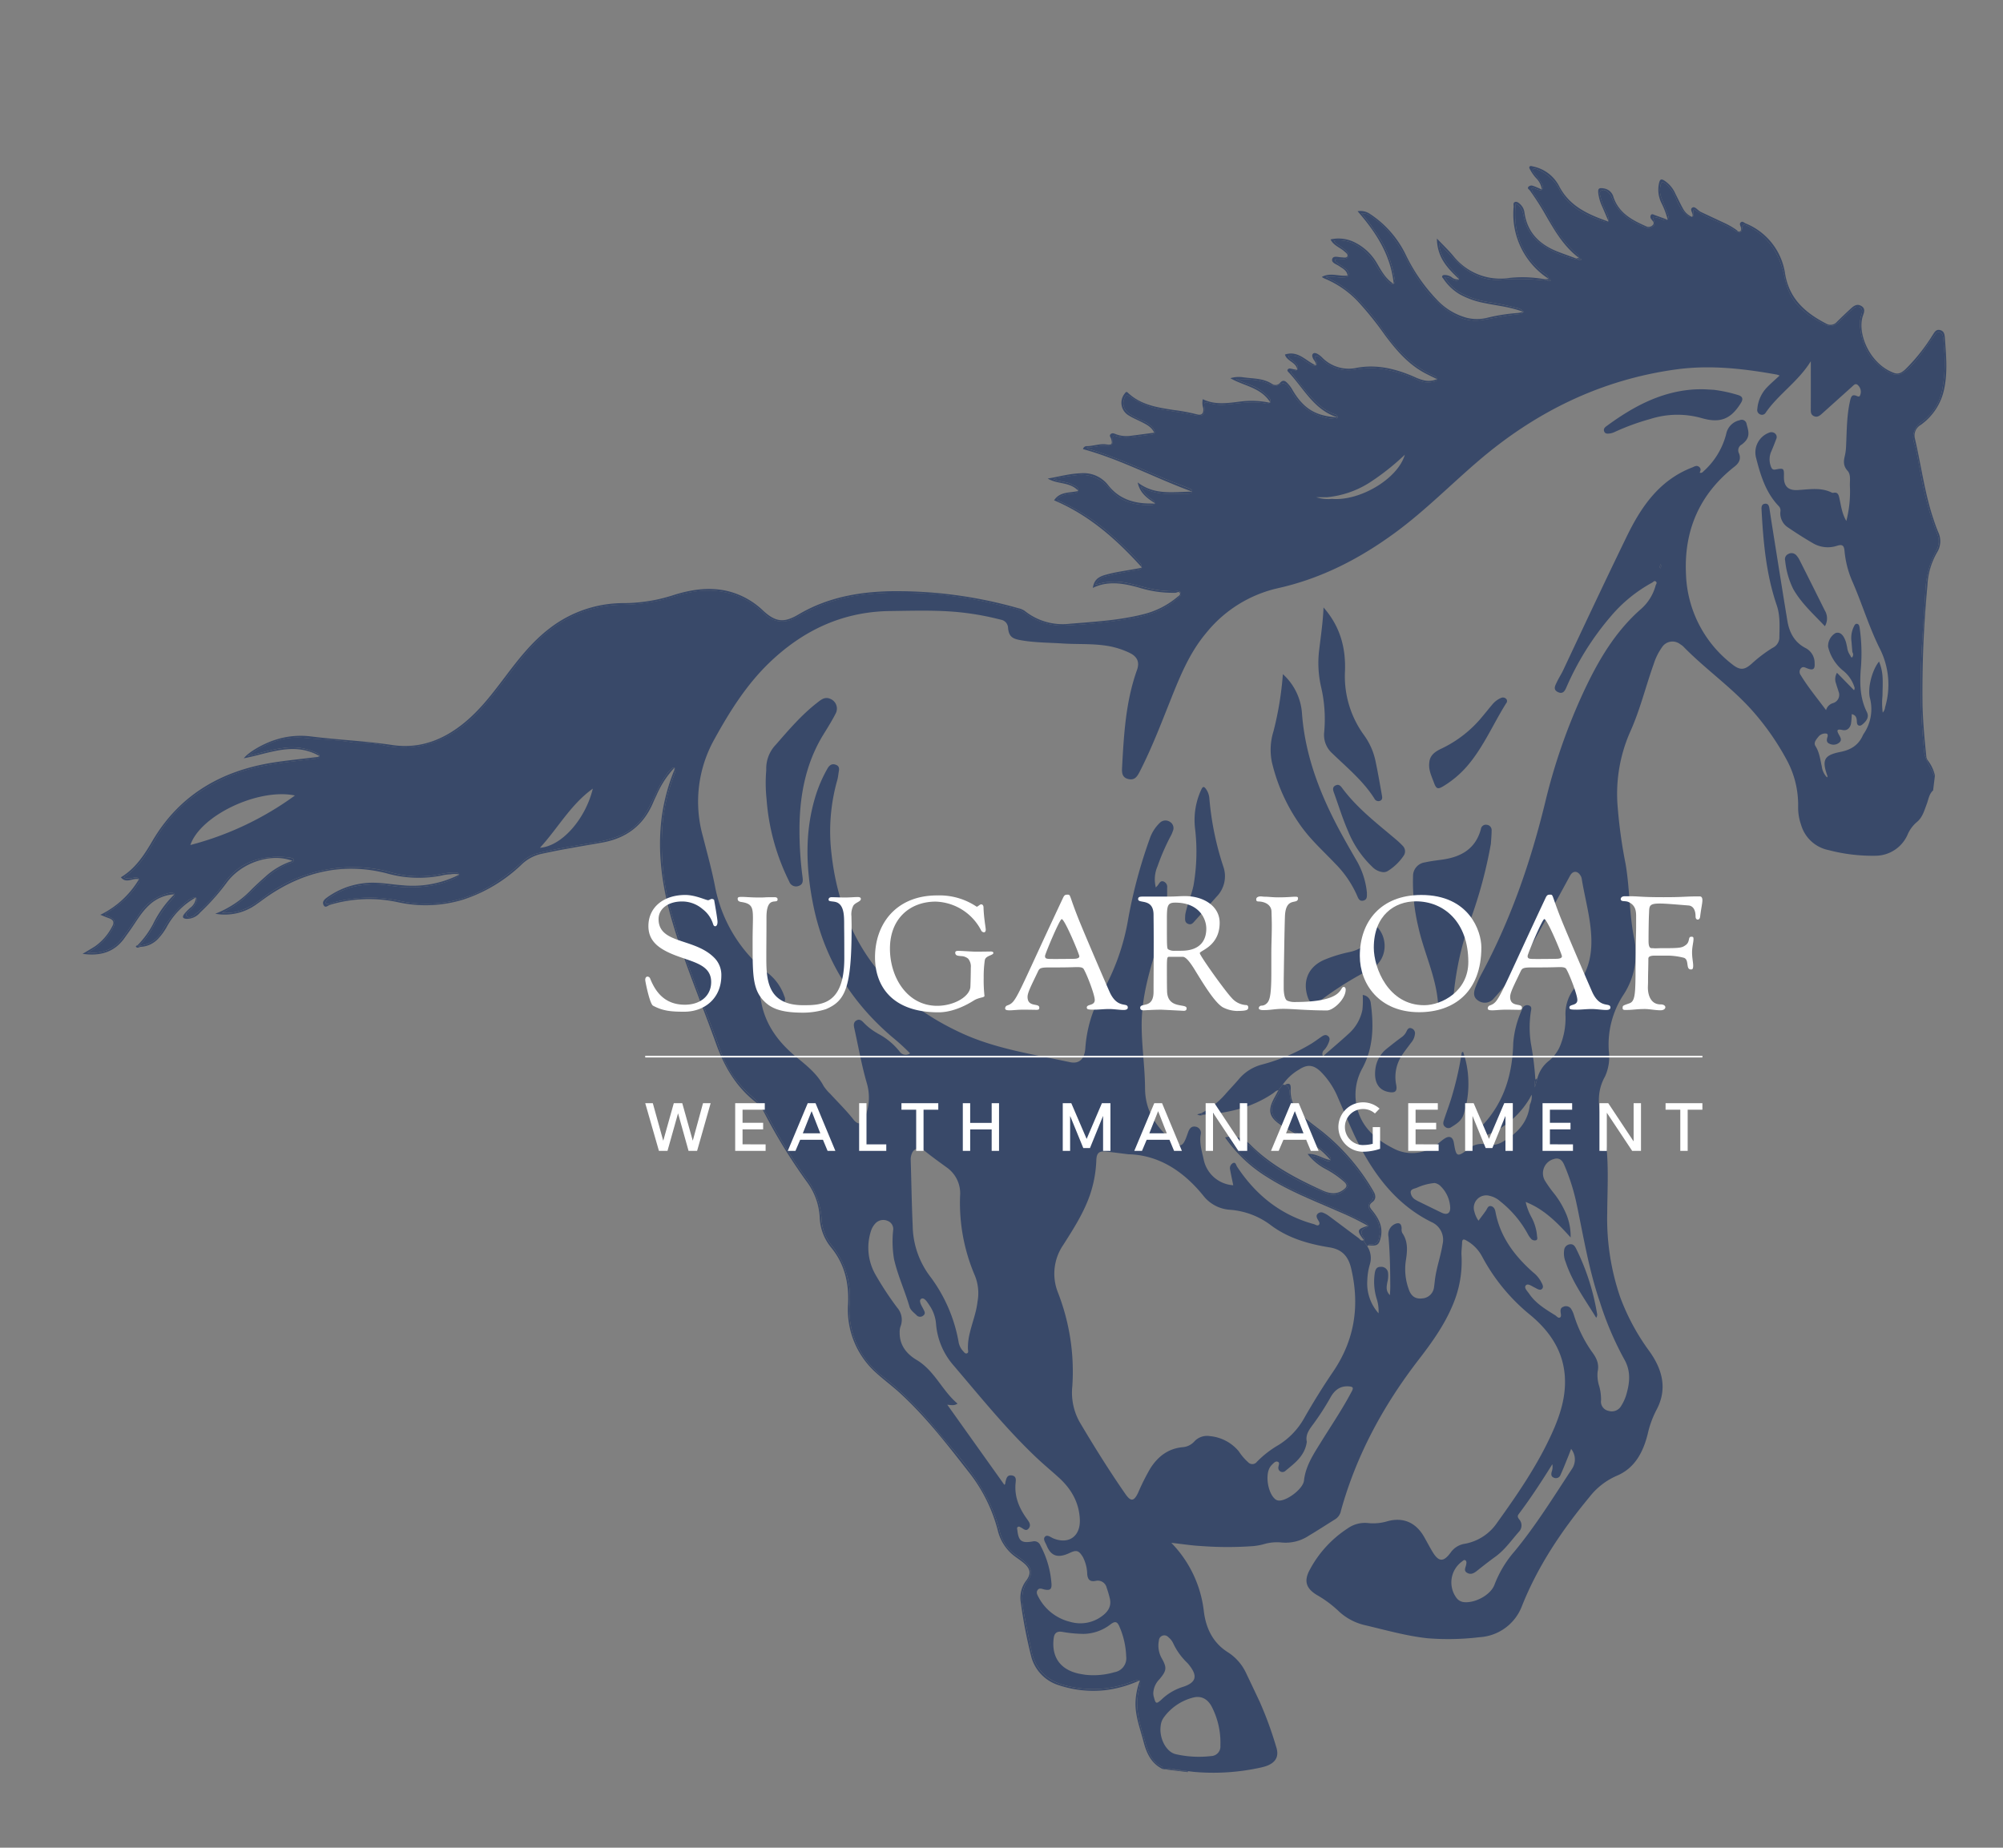 <?xml version="1.0" encoding="UTF-8"?> <svg xmlns="http://www.w3.org/2000/svg" xmlns:xlink="http://www.w3.org/1999/xlink" width="521.033" height="480.727" viewBox="0 0 521.033 480.727"><rect x="0" y="0" width="521.033" height="480.727" fill="#808080" stroke="none"/><defs><clipPath id="clip-path"><rect id="Rectangle_242" data-name="Rectangle 242" width="472.601" height="426.309" fill="#394969"></rect></clipPath><clipPath id="clip-path-2"><rect id="Rectangle_177" data-name="Rectangle 177" width="283.23" height="84.103" fill="none"></rect></clipPath></defs><g id="Group_338" data-name="Group 338" transform="translate(-34.776 -280.666)"><g id="Group_321" data-name="Group 321" transform="translate(86.729 280.667) rotate(7)"><g id="Group_319" data-name="Group 319" transform="translate(0 -0.001)" clip-path="url(#clip-path)"><path id="Path_895" data-name="Path 895" d="M235.219,48.416c-.01-.04-.033-.068-.044-.107a.764.764,0,0,1-.044.1l.088,0" transform="translate(59.916 12.311)" fill="#394969"></path><path id="Path_896" data-name="Path 896" d="M216.629,76.1l-.011,0v0h.011" transform="translate(55.198 19.392)" fill="#394969"></path><path id="Path_897" data-name="Path 897" d="M244.678,57.144l-.021-.005v.005h.021" transform="translate(62.343 14.561)" fill="#394969"></path><path id="Path_898" data-name="Path 898" d="M295.537,10.074l-.132-.227a.623.623,0,0,1-.058.184l.189.043" transform="translate(75.26 2.51)" fill="#394969"></path><path id="Path_899" data-name="Path 899" d="M266.228,25.668l-.079-.059a.544.544,0,0,1-.025.08c.036-.011.065-.008.1-.021" transform="translate(67.814 6.527)" fill="#394969"></path><path id="Path_900" data-name="Path 900" d="M75.576,173.405c-.069-.016-.127-.01-.192-.021a.5.5,0,0,1,.011.141l.181-.119" transform="translate(19.209 44.183)" fill="#394969"></path><path id="Path_901" data-name="Path 901" d="M238.939,47.029c0-.024-.011-.038-.013-.061-.018.016-.036.025-.054.039.023.006.044.016.066.023" transform="translate(60.87 11.97)" fill="#394969"></path><path id="Path_902" data-name="Path 902" d="M264.164,46.766l-.035-.013a.192.192,0,0,1,.006.026l.029-.014" transform="translate(67.305 11.915)" fill="#394969"></path><path id="Path_903" data-name="Path 903" d="M230.293,55.876c.1.006.187.005.285.011-.055-.068-.113-.125-.168-.192,0,.009,0,.016,0,.025a.661.661,0,0,1-.113.156" transform="translate(58.683 14.193)" fill="#394969"></path><path id="Path_904" data-name="Path 904" d="M235.98,322.041c-.09.053-.178.1-.267.147a.537.537,0,0,1,.212.132c.02-.1.033-.183.055-.279" transform="translate(60.064 82.064)" fill="#394969"></path><path id="Path_905" data-name="Path 905" d="M252.793,28.266c.033.016.061.035.094.051-.009-.035-.021-.068-.029-.1a.537.537,0,0,1-.048.044l-.018.009" transform="translate(64.417 7.19)" fill="#394969"></path><path id="Path_906" data-name="Path 906" d="M209.175,79.557l.322-.028c-.1-.046-.193-.093-.291-.139,0,.024.018.041.014.068-.005.041-.033.064-.045.1" transform="translate(53.302 20.231)" fill="#394969"></path><path id="Path_907" data-name="Path 907" d="M208.1,93.093l.166-.054-.152-.127a.859.859,0,0,1,.005.141c0,.018-.016.024-.019.04" transform="translate(53.029 23.677)" fill="#394969"></path><path id="Path_908" data-name="Path 908" d="M21.933,184.875c0-.035,0-.065,0-.1-.028.02-.051.043-.079.061a.533.533,0,0,1,.059.019c.01.006.014.015.024.021" transform="translate(5.568 47.085)" fill="#394969"></path><path id="Path_909" data-name="Path 909" d="M193.229,78.858c-.033-.029-.066-.05-.1-.078a.8.8,0,0,1-.024.117c.04-.014.083-.024.123-.039" transform="translate(49.207 20.076)" fill="#394969"></path><path id="Path_910" data-name="Path 910" d="M307.491,8.138l.135.031c-.015-.046-.036-.084-.05-.13a.493.493,0,0,1-.026.043.624.624,0,0,1-.059.056" transform="translate(78.355 2.05)" fill="#394969"></path><path id="Path_911" data-name="Path 911" d="M308.986,425.9h0l2.1.01,1.5,0a56.918,56.918,0,0,0,17.328-3.293c.419-.162.842-.32,1.241-.522,2.3-1.167,3.032-2.863,1.953-5.2a96.3,96.3,0,0,0-5.728-11.207q-2.2-3.488-4.419-6.968a12.852,12.852,0,0,0-5.417-4.811c-4.2-2-6.442-5.617-7.486-9.981a30.4,30.4,0,0,0-10.524-16.448c2.794-.045,5.371.059,7.939-.129a91.005,91.005,0,0,0,13.406-1.645,16.2,16.2,0,0,0,2.566-.808,11.977,11.977,0,0,1,4.65-1.005,10.908,10.908,0,0,0,6.728-2.629c2.178-1.685,4.285-3.462,6.426-5.195a3.329,3.329,0,0,0,1.067-2.255c2.224-14.9,7.646-28.615,15.3-41.522,2.856-4.817,5.539-9.736,7.05-15.19a28.77,28.77,0,0,0,.678-13.081c-.2-1.075-.148-2.195-.25-3.29-.088-.96.339-.994,1.058-.674a10.26,10.26,0,0,1,4.527,3.6A49.672,49.672,0,0,0,385.2,297.389c5.333,3.488,9.347,8.026,10.63,14.484,1.055,5.314.024,10.458-1.579,15.517-2.73,8.622-6.878,16.605-11.2,24.5a12.914,12.914,0,0,1-7.844,6.568,5.457,5.457,0,0,0-3.259,2.713c-1.535,2.7-2.771,2.787-4.687.344-.926-1.181-1.773-2.424-2.672-3.626-2.55-3.411-6.017-4.458-9.948-2.833a12.829,12.829,0,0,1-5.076,1.082,7.77,7.77,0,0,0-5.028,2.088,29.139,29.139,0,0,0-8.368,11.736c-1.262,3.138-.447,5.019,2.672,6.4a28.958,28.958,0,0,1,5.982,3.391,14.8,14.8,0,0,0,7.484,2.865c5.469.6,10.933,1.468,16.442,1.378a67.434,67.434,0,0,0,13.356-1.921,12.587,12.587,0,0,0,9.971-9.415c2.867-10.921,7.908-20.787,13.944-30.23a18.15,18.15,0,0,1,6.368-6.371c4.467-2.546,6.1-6.962,6.7-11.813a25.49,25.49,0,0,1,1.463-6.393c2.284-5.79.3-10.695-3.639-14.989A57.439,57.439,0,0,1,407.64,289.8a63.01,63.01,0,0,1-6.008-21.248c-.916-7.9-1.265-15.937-4.2-23.429-1.556-3.974-2.4-7.664-.71-11.82a11.973,11.973,0,0,0,.177-6.693,23.629,23.629,0,0,1,1.969-14.927,19.436,19.436,0,0,0,.949-15.133c-2.028-6.129-2.655-12.621-4.52-18.8a127.72,127.72,0,0,1-4-15.218,39.972,39.972,0,0,1,.988-19.007c1.873-5.988,2.57-12.232,3.946-18.329a15.46,15.46,0,0,1,1.581-4.51,3.239,3.239,0,0,1,4.615-1.4,4.465,4.465,0,0,1,.907.52c6.52,5.231,14.021,9.109,20.26,14.737a67.494,67.494,0,0,1,9.888,11.075,24.535,24.535,0,0,1,4.554,11.911,13.554,13.554,0,0,0,1.345,4.586,9.337,9.337,0,0,0,7.907,5.635,44.917,44.917,0,0,0,12.266-.028,9.168,9.168,0,0,0,7.648-6.543,8.717,8.717,0,0,1,1.964-3.46c1.3-1.344,1.556-3.2,1.985-4.949.312-1.274.275-2.669,1.213-3.742v-3.911c-.1.029-.248.049-.28-.014-.97-2.005-2.733-3.53-3.259-5.829a167.37,167.37,0,0,1-3.812-25.537c-.374-5.292-.629-10.588-.955-15.878a24.411,24.411,0,0,1,1.565-11.02,4.708,4.708,0,0,0-.354-4.215,81.256,81.256,0,0,1-6.07-14.709c-.872-2.615-1.59-5.294-2.665-7.826a4.658,4.658,0,0,1,1.191-5.806,13.435,13.435,0,0,0,4.294-9.182,37.332,37.332,0,0,0-.754-10.164c-.21-.929-.348-1.873-.572-2.8-.166-.679-.3-1.477-1.129-1.621-.9-.157-1.111.675-1.447,1.271-1.745,3.094-3.216,6.348-5.539,9.1-1.8,2.137-2.958,2.462-5.491,1.3-4.93-2.267-7.553-6.231-8.445-11.473a9.507,9.507,0,0,1,.182-2.537c.058-.609.069-1.252-.6-1.562a1.416,1.416,0,0,0-1.646.413c-1.181,1.162-2.153,2.507-3.215,3.773-1.364,1.626-2.256,1.909-4.207,1.157-3.541-1.363-6.89-3.027-9.208-6.219a17.856,17.856,0,0,1-2.267-4.723c-1.773-5.073-4.688-9.173-9.806-11.369a14.406,14.406,0,0,0-1.54-.6c-.7-.212-1.1-.2-1.1.769,0,1.343-.432,1.575-1.709.945-3.61-1.782-7.687-2.261-11.142-4.182-.223.151-.271.233-.277.338-.038.558.5,1.265-.217,1.64-.676.353-1.244-.194-1.76-.563a11.95,11.95,0,0,1-2.885-3.616A9.449,9.449,0,0,0,384.221.9c-1.093-.627-1.373-.461-1.436.822a5.4,5.4,0,0,0,.572,2.761c.634,1.254,1.328,2.473,1.993,3.708.29.537.789,1.151.345,1.754.015.046.036.084.05.131l-.137-.031c-.447.457-1.087.125-1.636.021a5.838,5.838,0,0,0-2.15-.247c.265.906,1.175,1.722.213,2.528-.888.748-1.872.418-2.852.125-3.688-1.1-6.779-2.981-8.642-6.5a2.644,2.644,0,0,0-.572-.7c-.652-.595-1.444-1.2-2.266-.651-.718.482-.119,1.3.078,1.926a17.478,17.478,0,0,0,1.84,3.439,8.2,8.2,0,0,1,.769,1.461,1.19,1.19,0,0,1,.04.765c.045.078.085.149.132.227l-.191-.043c-.156.194-.462.257-.915.166-4.962-1-9.633-2.572-12.7-6.993a11.187,11.187,0,0,0-5-3.948,4.683,4.683,0,0,0-.846-.31c-.523-.11-1.222-.5-1.536,0-.359.568.413.908.748,1.294a21.545,21.545,0,0,1,2.024,2.216c.28.427.533.921.216,1.4s-.814.2-1.242.137c-.478-.074-.93-.409-1.506-.118a2.692,2.692,0,0,0,.981,1.592,71.943,71.943,0,0,1,4.89,6.1,32.9,32.9,0,0,0,7.92,7.946,1.65,1.65,0,0,1,.7.767.612.612,0,0,1-.02.1l.73.317a1.071,1.071,0,0,1-1.065.1,1.7,1.7,0,0,1-.241.085c-3.748-.5-7.4-1.34-10.607-3.466a11.506,11.506,0,0,1-4.507-6.206c-.4-1.193-.873-2.359-2.409-2.817.156,6.991,2.821,12.522,8.587,16.477.8.552,1.862.808,2.315,1.817,0,.009-.008.011-.01.02a.848.848,0,0,1,.616.449,2.907,2.907,0,0,1-1.117.028,3.665,3.665,0,0,1-.42.1,60.34,60.34,0,0,0-11.64,1.246c-4.192.74-7.819-.521-11.16-2.916-1.949-1.4-3.719-3.024-5.743-4.654.658,3.088,2.569,5.077,4.692,6.919.34.3.733.532,1.055.847.264.257.647.514.562.9.026.019.051.039.078.059-.038.013-.066.01-.1.021a.711.711,0,0,1-.064.139c-.291.463-.794.291-1.237.2-.718-.141-1.349-.7-2.37-.412a10.841,10.841,0,0,0,4.451,3.471,21.66,21.66,0,0,0,7.471,1.533,73.589,73.589,0,0,1,7.629.627,2.92,2.92,0,0,1,1.865.74,1.228,1.228,0,0,1-.978.755c-3.187.691-6.257,1.786-9.375,2.714-3.894,1.159-7.447-.05-10.712-2.153-4.5-2.9-7.909-6.908-10.919-11.268-2.767-4.007-5.9-7.608-10.385-9.781a3.49,3.49,0,0,0-2.629-.523,31.956,31.956,0,0,1,3.722,3.811,28.087,28.087,0,0,1,6.873,11.848c.149.489.483,1.088,0,1.482.009.035.021.068.03.1-.034-.015-.061-.035-.094-.051-.532.35-1.039-.118-1.464-.434a21.08,21.08,0,0,1-3.871-4.181,13.511,13.511,0,0,0-5.836-4.353,9.169,9.169,0,0,0-5.613-.3c.642.882,1.52,1.038,2.2,1.468.253.161.531.284.78.453.625.423,1.453.853,1.272,1.693-.191.881-1.156.792-1.883.9-.247.036-.5.019-.749.055s-.546.039-.639.31c-.128.375.211.519.451.673.762.487,1.622.794,2.382,1.285.6.392,1.249.89,1.048,1.665-.168.649-.954.645-1.53.75-1.329.245-2.71-.083-4.291.407a26.9,26.9,0,0,1,9.084,4.783,62.043,62.043,0,0,1,6.968,6.613c4.155,4.618,8.681,8.791,14.857,10.616.458.136,1.019.291,1.055.816l.035.013-.029.014c0,.016.011.025.011.041-.018.578-.642.69-1.114.853a5.967,5.967,0,0,1-3.841-.09,35.119,35.119,0,0,0-9.292-1.7,21.844,21.844,0,0,0-7.262,1.054,9.92,9.92,0,0,1-8.47-1.354c-.257-.156-.481-.365-.738-.518-.414-.246-.875-.763-1.329-.346-.429.4.122.8.317,1.176.186.354.467.714.115,1.093-.014.015-.029.018-.043.03,0,.024.011.038.013.061-.023-.006-.045-.015-.066-.023a1.025,1.025,0,0,1-1.028.038,23.221,23.221,0,0,1-2.575-1.239,5.41,5.41,0,0,0-3.712-.442c.055.663.6.789.981,1.045a9.322,9.322,0,0,1,1.233.857,1.291,1.291,0,0,1,.538,1.177.67.67,0,0,1-.092.207c.013.039.034.065.044.107l-.088-.005a1.4,1.4,0,0,1-.915.358,1.252,1.252,0,0,0-.732.294c1.788,1.729,3.448,3.561,5.293,5.2,2.18,1.937,4.453,3.757,7.412,4.419.381.084.926.211.895.706l.023.005h-.021c0,.024.011.038.008.063-.078.439-.634.437-1.023.443a13.048,13.048,0,0,1-9.194-3.05,25.352,25.352,0,0,1-3.126-3.451c-.75-.951-1.609-1.523-2.791-.531a1.953,1.953,0,0,1-2.006.281c-3.073-1.223-6.219-.705-9.368-.447,1.236.469,2.527.728,3.795,1.073a12.675,12.675,0,0,1,5.219,2.565c.366.324.8.676.58,1.237.055.067.113.124.168.193-.1-.006-.188-.006-.285-.013a1.176,1.176,0,0,1-1.06.338c-3.422-.225-6.649.8-9.926,1.5a11.284,11.284,0,0,1-4.773.146c-.854-.179-1.212-.061-.988.956.536,2.429,0,2.87-2.528,2.659-2.643-.221-5.3-.3-7.949-.384a19.388,19.388,0,0,1-8.659-2.188c-1.277-.676-1.651-.474-1.824.952-.184,1.531.53,2.7,2.236,3.545a34.3,34.3,0,0,0,3.677,1.325,6.094,6.094,0,0,1,2.574,1.5c.851.932.7,1.5-.525,1.738-2.976.567-5.814,2.039-8.987,1.367-.673-.142-.674.32-.611.85.2,1.7.062,1.856-1.678,2.008-1.565.137-2.973.881-4.8,1.073a2.359,2.359,0,0,0,1.237.413c6.82,1.255,13.425,3.338,20.083,5.219,2.124.6,4.286,1.054,6.4,1.67.392.114.945.211.932.734l.011,0h-.01c0,.015.009.021.008.036-.039.437-.556.577-.936.624-3.37.413-6.721,1.251-10.15.452-.772-.181-1.493-.492-2.4-.773a8.988,8.988,0,0,0,3.291,2.944c.363.211.873.418.881.846.1.045.192.093.291.139l-.323.028c-.134.4-.664.45-1.057.508-4.044.585-7.86.063-10.942-2.851a9.222,9.222,0,0,0-8.958-2.542,57.482,57.482,0,0,0-5.967,1.767c1.63.513,3.335.182,4.894.765.781.292,1.93.433,1.892,1.4l0,.018c.034.028.068.049.1.078-.041.015-.083.025-.124.04-.143.775-1.185.8-1.906.952a6.075,6.075,0,0,0-2.467,1.059c-.27.207-.683.373-.654.758.035.448.525.4.831.5a53.336,53.336,0,0,1,13.875,6.769,100.753,100.753,0,0,1,8.282,6.249c.423.348.91.742.876,1.331.05.044.1.084.151.128l-.167.054c-.169.659-.87.7-1.413.873a77.153,77.153,0,0,0-7.43,2.434,3.671,3.671,0,0,0-2.5,2.559,15.793,15.793,0,0,1,7.942-1.51c1.745.154,3.482.418,5.223.637a27.466,27.466,0,0,0,7.638-.018c.526-.08,1.19-.316,1.51.284.363.679-.292,1.088-.671,1.517-3.177,3.6-7.341,5.509-11.832,6.8a142.149,142.149,0,0,1-15.816,3.665,16.136,16.136,0,0,1-11.069-1.748c-2.034-1.176-4.379-.95-6.588-1.305a100.344,100.344,0,0,0-13.028-.867,90.7,90.7,0,0,0-11.543.555,77.7,77.7,0,0,0-12.286,2.134,43.524,43.524,0,0,0-14.7,7.043,18.794,18.794,0,0,1-1.735,1.192,6.4,6.4,0,0,1-7.475-.31,24.041,24.041,0,0,0-4.747-2.877c-6.421-2.685-12.676-1.777-18.788,1a46.472,46.472,0,0,1-13.215,3.9c-9.852,1.3-17.315,6.427-22.923,14.492-3.126,4.5-5.613,9.377-8.557,13.981-2.91,4.55-6.205,8.754-10.85,11.706a23.277,23.277,0,0,1-15.006,3.747,27.767,27.767,0,0,0-6.9.122,6.751,6.751,0,0,1-1.348.1c-4.214-.182-8.411.272-12.618.36-5.47.115-9.941,2.722-14.123,6.511,3.158-1.122,5.925-2.446,8.9-3.195a14.637,14.637,0,0,1,8.3.023c.542.178,1.388.221,1.379.934s-.838.728-1.4.876c-4.22,1.1-8.5,1.981-12.645,3.362a44.831,44.831,0,0,0-16.669,9.638,37.347,37.347,0,0,0-8.7,12.152c-1.845,4.117-3.455,8.353-7.269,11.468a3.42,3.42,0,0,0,2.4-.173c.528-.166,1.119-.409,1.555.063.522.565.08,1.152-.211,1.649a21.436,21.436,0,0,1-3.239,4.688A30.64,30.64,0,0,1,4.288,238.9c.014.181.078.242.192.271,2.816.7,3.084,1.364,1.932,3.992a16.293,16.293,0,0,1-5.489,6.348c3.609-.335,6.494-1.438,8.311-4.471,1.366-2.28,2.592-4.637,3.81-7a12.633,12.633,0,0,1,6.816-6.471,3.01,3.01,0,0,1,1.008-.287c.767-.01,1.024.365.681,1.05a16.338,16.338,0,0,1-1.208,1.722,41.377,41.377,0,0,0-3.432,7.18,18.866,18.866,0,0,1-2.742,4.63c.115.056-.463.157.016.179.124.006.256-.1.388-.151a7.457,7.457,0,0,0,5.085-4.54,24.53,24.53,0,0,1,5.338-8.284,6.516,6.516,0,0,1,1.408-1.121c.242-.126.5-.292.78-.174l.078-.061c.005.036,0,.066.005.1a.821.821,0,0,1,.274.916,5.469,5.469,0,0,1-1.3,2.335c-.418.533-1.447,1.146-.742,1.8.639.595,1.526-.108,2.075-.7a39.935,39.935,0,0,0,6.367-8.723c3.362-6.471,9.012-8.757,15.863-8.992a2.938,2.938,0,0,1,.749.051c.334.074.758.085.789.538a.751.751,0,0,1-.522.674c-4.924,2.34-7.7,6.925-11.173,10.763a24.082,24.082,0,0,1-5.2,4.363c4.059-.053,7.164-2.254,9.965-4.965a38.356,38.356,0,0,1,23.483-11.047,35.692,35.692,0,0,1,8.85.243,26.719,26.719,0,0,0,13.044-1.168,18.558,18.558,0,0,1,3.511-.818c.4-.058.9-.1,1.059.335.065.011.123.005.192.021l-.181.119c.03.354-.3.625-.589.818A23.145,23.145,0,0,1,87.37,221.3a33.291,33.291,0,0,1-10.258,1.244,23.83,23.83,0,0,0-10.572,1.852,20.515,20.515,0,0,0-4.862,3.24,2.064,2.064,0,0,0-.7.965c-.159.538.024.788.6.616a11.276,11.276,0,0,0,1.112-.461,36.468,36.468,0,0,1,17.5-2.57A32.268,32.268,0,0,0,103,219.336a49.622,49.622,0,0,0,7.536-7.321,8.522,8.522,0,0,1,3.5-2.5c4.737-1.812,9.614-3.173,14.459-4.644a28.377,28.377,0,0,0,6.511-2.7,14.389,14.389,0,0,0,5.923-6.991c1.377-3.28,2.122-6.8,3.841-9.953a7.754,7.754,0,0,1,1.144-1.758c.2-.211.418-.52.744-.4.4.141.374.548.361.9a5.816,5.816,0,0,1-.228,1.18,46.854,46.854,0,0,0-1.427,11.907A65.772,65.772,0,0,0,151.1,222.1c4.279,9.963,9.56,19.423,14.611,29,.655,1.242,1.261,2.508,1.911,3.753a27.777,27.777,0,0,0,8.993,10.333,20.883,20.883,0,0,1,5.835,5.745,132.368,132.368,0,0,0,11.733,14.471,19.055,19.055,0,0,1,4.755,9.4,12.09,12.09,0,0,0,3.521,6.679,21.193,21.193,0,0,1,6.432,14.314,21.641,21.641,0,0,0,10.884,17.882,87.386,87.386,0,0,1,15.743,12.248c1.906,1.837,3.918,3.589,5.839,5.413,5.63,5.351,10.694,11.164,13.5,18.571a10.6,10.6,0,0,0,5.187,5.79,22.335,22.335,0,0,1,2.574,1.556c1.59,1.147,2.108,2.641,1.163,4.325-1.374,2.446-1.215,4.856-.458,7.4,1.072,3.606,2.3,7.16,3.5,10.721,1.694,5.016,5.249,7.528,10.508,8.046a27.743,27.743,0,0,0,16.54-3.214,4.917,4.917,0,0,1,.962-.424,1.1,1.1,0,0,1,.713-.01c.089-.053.177-.1.267-.148-.023.1-.035.184-.056.279a.949.949,0,0,1,.2.749c-.041.6-.083,1.2-.148,1.8-.525,4.791,1.569,8.887,3.363,13.083,1.053,2.459,2.224,4.731,4.949,5.708a.474.474,0,0,1,.332.59h.6c1.274-.649,2.625-.159,3.936-.271M24.144,218.368c1.661-7.953,15.719-16.9,25.428-16.1a80.564,80.564,0,0,1-25.428,16.1M114.493,208c4.041-5.664,6.544-12.135,11.77-16.944-.934,8.15-6.248,15.861-11.77,16.944M341.33,322.624c-1.851,4.916-4.265,9.577-6.457,14.339-1.5,3.259-3.1,6.464-3.058,10.238.025,2.116-3.54,5.571-5.638,5.93a1.722,1.722,0,0,1-1.392-.361c-1.909-1.407-3.125-5.617-2.232-7.8a3.548,3.548,0,0,1,.525-.9c.371-.453.78-1.094,1.413-.893.571.182.284.851.287,1.338a1.089,1.089,0,0,0,1.9.8c2.175-2.309,4.609-4.535,4.639-8.244-.666-1.868.356-3.406,1.277-5.058a66.5,66.5,0,0,0,3.439-7.156c.808-1.971,2.131-3.344,4.476-3.417,1.058-.033,1.161.289.821,1.192m17.526-48.976q-3.045-1.045-6.087-2.1a8,8,0,0,1-.972-.378,2.437,2.437,0,0,1-1.587-1.856c-.055-.817.886-1,1.454-1.32a14.277,14.277,0,0,1,4.436-1.791,2.782,2.782,0,0,1,1.522.527,8.322,8.322,0,0,1,3.269,5.2c.295,1.581-.514,2.232-2.034,1.71m41.71,62.181c-3.825,7.747-7.45,15.6-12.105,22.913a29.015,29.015,0,0,0-4.143,9.244c-.636,2.843-4.535,5.568-7.513,5.527a2.74,2.74,0,0,1-1.971-.937,6.734,6.734,0,0,1,.311-9.458c.25-.222.482-.631.861-.451.415.2.363.664.351,1.072-.023.748-.55,1.665.5,2.107,1.121.472,1.875-.2,2.611-.955,1.366-1.4,2.744-2.782,4.177-4.107,2.242-2.073,3.624-4.771,5.323-7.234a2.371,2.371,0,0,0-.35-3.158c-.368-.392-.656-.721-.325-1.3,2.607-4.531,4.911-9.218,7.12-13.986a3.644,3.644,0,0,1,.077,1.979c-.079.626-.026,1.24.732,1.442a1.276,1.276,0,0,0,1.649-.935c.514-1.615.926-3.264,1.37-4.9.177-.651.331-1.309.542-2.147a4.382,4.382,0,0,1,.782,5.282m-7.048-68.482c2.787,8.175,5.21,16.481,9,24.288a82.747,82.747,0,0,0,8.086,14.006c2.1,2.774,2.232,5.668,1.759,8.8a11.39,11.39,0,0,1-1.028,3.434,2.78,2.78,0,0,1-3.059,1.666,2.44,2.44,0,0,1-2.308-2.513,12.93,12.93,0,0,0-.88-3.483,9.339,9.339,0,0,1-.911-3.769c.208-2.2-.8-3.626-2.229-5.1a34.234,34.234,0,0,1-5.688-8.789,6.765,6.765,0,0,0-.932-1.521,1.613,1.613,0,0,0-2.068-.267c-.676.341-.67.934-.507,1.555.115.439.351,1.013.018,1.284-.452.366-.9-.195-1.321-.39-2.682-1.24-5.407-2.436-7.406-4.724-.531-.607-1.606-1.37-1.146-2.054s1.545,0,2.344.261c.646.21,1.5.729,1.963.107.479-.644-.2-1.369-.6-1.97a7.823,7.823,0,0,0-2.221-2c-5.315-3.662-9.652-8.107-11.65-14.448-.2-.632-.589-1.259-1.3-1.321-.852-.077-.9.757-1.2,1.31-.488.926-1.024,1.827-1.6,2.847a6.943,6.943,0,0,1-1.335-2.182,3.236,3.236,0,0,1,3.446-4.589,6.214,6.214,0,0,1,2.919,1.1,27.846,27.846,0,0,1,8.184,7.634,4.948,4.948,0,0,0,.792.9,1.277,1.277,0,0,0,1.511.343c.453-.279.109-.839.053-1.257a12.311,12.311,0,0,0-2.064-4.611,15.007,15.007,0,0,1-1.92-3.679c5.026,1.3,8.819,4.358,12.731,7.746a14.849,14.849,0,0,0-2.309-6.614,22.488,22.488,0,0,0-3.364-4.219,32.284,32.284,0,0,1-2.641-2.875,3.829,3.829,0,0,1,1.5-6.016c1.33-.614,2.2.058,2.848,1.162a53.5,53.5,0,0,1,4.526,9.946m1.361-167.011c-.228-.312-.188-.622-.009-1.087a1.025,1.025,0,0,1,.009,1.087m-88.314-7.8A25.078,25.078,0,0,0,317,87.49a63.264,63.264,0,0,0,8.326-8.407c-1.009,6.393-10.08,13.439-17.447,13.719h0c-.152.044-.306.06-.458.092-.044.01-.087.019-.129.026a10.316,10.316,0,0,1-3.5-.054l2.783-.333M207.526,245.215a15.36,15.36,0,0,1-3.865-2.278c-.578-.489-1.24-.967-2.013-.355-.733.578-.526,1.351-.272,2.068,1.65,4.662,3.084,9.406,5.043,13.95a13.249,13.249,0,0,1,.492,8.809c-.473,1.862-1.518,2.165-2.87.821-2.138-2.128-4.537-3.944-6.816-5.9a11.093,11.093,0,0,1-1.975-1.84c-2.044-2.916-4.962-4.689-7.894-6.549-5.063-3.209-9.1-7.367-10.9-13.3-.151-.5-.609-1.116-.107-1.5.563-.434,1.112.119,1.6.453.62.424,1.227.866,1.855,1.277a1.669,1.669,0,0,0,2.208-.09,1.6,1.6,0,0,0,.284-2.168,12.8,12.8,0,0,0-4.575-5.221,37.651,37.651,0,0,1-16.9-21.248c-1.368-4.175-3.066-8.243-4.659-12.342a33.239,33.239,0,0,1-.1-25.306c3.158-7.884,6.741-15.516,12.219-22.087,7.629-9.15,17.112-15.023,29.122-16.645,6.5-.878,12.98-1.926,19.56-1.9a71.9,71.9,0,0,1,9.284.629,2.223,2.223,0,0,1,2.131,1.921c.447,1.915,1.22,2.572,3.235,2.714,3.811.267,7.6-.236,11.392-.455,3.65-.212,7.265-.88,10.936-.816a21.321,21.321,0,0,1,6.632,1.128c2.065.712,2.909,2.044,2.428,4.181-1.922,8.537-1.341,17.132-.754,25.736.092,1.35.35,2.52,1.986,2.7,1.674.182,2.2-.929,2.685-2.251,2.315-6.3,3.935-12.8,5.638-19.28s3.416-12.96,7.145-18.678a33.419,33.419,0,0,1,17.072-13.813c10.9-3.869,20.2-10.215,28.569-18.1,6.988-6.585,12.823-14.2,19.285-21.257,13.214-14.422,29.02-24.746,48.067-29.778,8.582-2.267,17.337-2.341,26.122-1.851a5.151,5.151,0,0,1,.764.168c-1,1.183-1.971,2.247-2.841,3.389a9.114,9.114,0,0,0-1.853,5.9,1.245,1.245,0,0,0,.917,1.358,1.119,1.119,0,0,0,1.374-.653c2.707-5.167,7.361-8.977,10.006-14.679.537,4.357,1.03,8.3,1.5,12.245.092.763.12,1.525,1.019,1.819.947.311,1.5-.281,2.039-.9q3.458-3.962,6.909-7.929c.432-.5.808-1.127,1.564-.468a2.329,2.329,0,0,1,.738,2.574c-.094.317-.472.265-.788.172-1.24-.364-1.457.22-1.581,1.377-.424,3.973.1,7.893.391,11.83a13.655,13.655,0,0,1,0,2.552c-.173,1.481-.148,2.712,1.186,3.86.965.831.868,2.4,1.042,3.68a30.673,30.673,0,0,1,.216,9.31c-1.422-1.861-1.876-3.909-2.579-5.839-.295-.806-.631-1.354-1.6-1.043a.758.758,0,0,1-.447.021c-3.049-1.09-5.979-.1-8.961.423-2.481.432-3.7-.635-3.94-3.1-.2-2.069-.327-2.182-2.27-1.546-.71.233-1.023.124-1.39-.568a5.125,5.125,0,0,1-.358-4.057c.311-1.054.576-2.122.839-3.188a1.23,1.23,0,0,0-.5-1.457,1.5,1.5,0,0,0-1.572.018,5.472,5.472,0,0,0-2.554,6.814c1.734,4.45,3.638,8.8,7.508,11.907a1.654,1.654,0,0,1,.5,1.351,4.392,4.392,0,0,0,2.54,3.818c2.221,1.139,4.476,2.222,6.771,3.2a7.607,7.607,0,0,0,6.4-.06c1.291-.592,1.792-.328,2.1,1.116a25.507,25.507,0,0,0,3.005,7.642c3.209,5.418,5.721,11.212,9.223,16.482a20.708,20.708,0,0,1,3.2,14.932,2.613,2.613,0,0,1-.437,1.468,18.382,18.382,0,0,1-.6-4.355c-.171-1.492-.272-3-.512-4.476a12.444,12.444,0,0,0-1.463-4.241c-1.476,2.286-2.2,7.18-1.183,9.756a11.343,11.343,0,0,1-.443,9.3,3.207,3.207,0,0,0-.184.409c-.8,2.715-2.61,4.22-5.313,5.1-4.157,1.36-4.559,2.693-2.552,6.672.031.061-.036.173-.075.334a5.031,5.031,0,0,1-1.719-2.709c-.622-1.733-1.039-3.53-2.267-5.023-.671-.816,0-1.712.449-2.482a2.305,2.305,0,0,1,1.878-1.09c.518-.041.56.476.477.9-.149.764-.09,1.423.812,1.65a2.326,2.326,0,0,0,2.471-.688c.59-.686.1-1.309-.322-1.883-.669-.92-1.065-1.581.7-1.41,1.121.109,1.822-.6,2-1.8a20.1,20.1,0,0,0-.11-2.591c1.055.105,1.37.739,1.526,1.59.077.423.143,1,.631,1.117.537.128.9-.345,1.22-.717.764-.9,1.188-1.915.459-3.012-2.137-3.212-2.714-6.854-2.919-10.579a46.293,46.293,0,0,0-1.542-10.67c-.159-.54-.258-1.208-.886-1.221-.55-.01-.656.684-.817,1.124a6.781,6.781,0,0,0-.016,3.708c.172.881.361,1.759.543,2.639a1.121,1.121,0,0,1,.119,1.32c-.124.173-.418-.078-.5-.338a4.415,4.415,0,0,1-1.122-2.077c-.2-.509-.34-1.049-.586-1.535-.849-1.68-1.8-2.256-2.855-1.782a3.952,3.952,0,0,0-1.5,3.783,11.542,11.542,0,0,0,4.407,5.553,8.93,8.93,0,0,1,3.613,3.91.913.913,0,0,1,.048.932c-1.634-1.309-3.258-2.608-4.943-3.956a3.181,3.181,0,0,0,.12,2.848c.255.651.6,1.267.86,1.916a2.239,2.239,0,0,1-1.018,3.182,2.634,2.634,0,0,0-1.6,2.048c-2.625-2.768-5.322-5.282-7.608-8.184a1.416,1.416,0,0,1-.228-1.793c.447-.663,1.044-.369,1.624-.222,1.619.412,2.089,0,1.763-1.606a4.345,4.345,0,0,0-2.816-3.583c-3.027-1.111-4.69-3.5-5.559-6.464-2.352-8.01-4.643-16.038-6.954-24.06-.415-1.442-.816-2.887-1.223-4.329-.188-.663-.459-1.316-1.3-1.129s-.846.882-.724,1.567c1.472,8.335,3.232,16.581,6.963,24.276,1.289,2.655,1.414,5.607,1.725,8.485a3.055,3.055,0,0,1-1.458,2.663,36.008,36.008,0,0,0-4.844,4.7c-1.768,2.033-2.919,2.156-5.228.71a30.874,30.874,0,0,1-14.616-21.747c-1.93-11.251,1.01-21.121,9.145-29.291,1.088-1.093,1.477-2.259.664-3.636a1.687,1.687,0,0,1,.479-2.272c2.111-2.039,1.432-3.432.607-5.446a1.278,1.278,0,0,0-1.934-.758,4.521,4.521,0,0,0-3.013,3.931,19.536,19.536,0,0,1-4.668,10.386c-.215.265-.405.6-.965.473.2-.54.287-1.1-.329-1.469-.72-.432-1.207.072-1.772.374-8.036,4.307-11.883,11.674-14.691,19.868-4.166,12.15-8.168,24.354-12.172,36.557-.358,1.09-.883,2.126-1.237,3.216-.312.961-.909,2.136.592,2.628,1.482.487,1.8-.78,2.084-1.754a72.84,72.84,0,0,1,9.128-19.471,37.506,37.506,0,0,1,9.616-10.035c.277-.2.525-.737.994-.358.354.285.05.653,0,.978a12.414,12.414,0,0,1-2.964,6.471c-6.027,6.713-9.471,14.748-12.227,23.177a153.391,153.391,0,0,0-6.452,29.884c-1.872,15.985-5.218,31.569-11.1,46.575a30.141,30.141,0,0,0-.981,3.151c-.521,1.934-.167,2.985,1.149,3.61a3,3,0,0,0,3.931-1.166c.827-1.128,1.595-2.3,2.338-3.492,3.7-5.926,6.07-12.477,8.742-18.881,1.616-3.87,3.127-7.785,4.679-11.682.537-1.346,1.7-1.545,2.625-.423a2.267,2.267,0,0,1,.45.772c1.472,5.081,3.61,9.97,4.411,15.244.7,4.616.178,9.067-2.537,12.937a10.776,10.776,0,0,0-1.659,7.992,19.173,19.173,0,0,1-.429,7.6,9.852,9.852,0,0,1-2.486,4.393,8.508,8.508,0,0,0-2.4,4.9c-.109.713-.218,1.427-.366,2.389a4.728,4.728,0,0,1-.119-2.087,79.21,79.21,0,0,0-2.251-9.015,26.905,26.905,0,0,1-1.053-8.452c.043-.62.1-1.269-.708-1.417a1.3,1.3,0,0,0-1.577,1.059,25.516,25.516,0,0,0-1.269,9.163c.769,7.922-.432,15.369-5.192,21.986-.494.686-1.072,1.457-.265,2.281.846.865,1.636.275,2.426-.188a23.068,23.068,0,0,0,8.983-10.226c.105-.27.21-.54.44-1.131a4.8,4.8,0,0,1-.154,2.648c.077,4.67-2.4,7.913-5.945,10.522a5.744,5.744,0,0,1-4.112,1.132,5.035,5.035,0,0,0-4.3,1.655c-2.758,2.641-2.992,2.562-4.033-1-.458-1.569-1.4-1.865-2.641-.781-.715.625-1.312,1.384-2.037,2a10.353,10.353,0,0,1-10.791,2.082c-4.5-1.629-8.391-4.088-10.4-8.693a14.26,14.26,0,0,1-.094-11.125c2.193-5.725,1.537-11.4.028-17.1a2.3,2.3,0,0,0-2.3-1.724,24.98,24.98,0,0,1,.389,3.831,11.3,11.3,0,0,1-2.82,6.653c-1.877,2.2-3.852,4.324-5.885,6.594a1.32,1.32,0,0,1,.138-1.694,5.762,5.762,0,0,0,.863-1.9c.173-.627.36-1.326-.326-1.769s-1.231-.035-1.738.415c-.787.7-1.547,1.429-2.365,2.089a49.294,49.294,0,0,1-12.055,6.938,11.692,11.692,0,0,0-5.489,4.461c-.931,1.424-1.959,2.784-2.921,4.187a21.905,21.905,0,0,1-5.745,5.869l.626.286c6.374-1.192,12.306-3.369,17.278-7.713.4-.353.71-.862,1.3-.964l.934-1.576a13.056,13.056,0,0,1,3.742-4.428c1.985-1.7,3.59-1.7,5.689-.129a20.988,20.988,0,0,1,5.312,6.258c2.687,4.509,5.167,9.138,8.284,13.385,5.169,7.043,11.364,12.735,19.787,15.684a5,5,0,0,1,3.521,5.358c-.1,3.152-.845,6.251-.846,9.415,0,.6.014,1.2,0,1.8a3.3,3.3,0,0,1-2.748,3.431c-1.659.4-2.894-.215-3.731-1.981a15.2,15.2,0,0,1-1.644-7.095c.089-2.579.074-5.125-1.813-7.223a2.33,2.33,0,0,1-.291-1.138c-.189-1.245-.861-1.566-1.956-.867a2.981,2.981,0,0,0-1.164,3.456c.891,4.216,1.492,8.475,2.028,12.746.087.689.117,1.387.188,2.264-1.252-.929-1.136-2.1-1.08-3.216a7.02,7.02,0,0,0-.122-2.527,1.746,1.746,0,0,0-2.1-1.252c-1.035.1-1.244.808-1.31,1.69a15.072,15.072,0,0,0,1.32,6.7,10.46,10.46,0,0,1,.927,3.662,11.69,11.69,0,0,1-3.953-8.2,16.184,16.184,0,0,1,.141-4.047,5.615,5.615,0,0,0-1.173-4.644c-.382-.512-.935-.9-1.146-1.535-.639.44-1.035-.166-1.461-.4-2.794-1.559-5.558-3.175-8.343-4.75a6.594,6.594,0,0,0-1.516-.624,1.292,1.292,0,0,0-1.469.5c-.334.491-.078.941.228,1.375.282.4.8.861.518,1.319-.3.489-.907.1-1.369.029-8.84-1.294-15.906-5.677-21.636-12.406-.3-.351-.5-1.2-1.156-.8a1.494,1.494,0,0,0-.561,1.744c.413,1.333.878,2.649,1.324,3.978a8.4,8.4,0,0,1-8.444-5.686c-.716-2.059-1.658-4.076-1.575-6.366a1.626,1.626,0,0,0-1.546-1.878c-1.144-.075-1.547.71-1.766,1.665-.167.732-.314,1.471-.542,2.183-.518,1.609-1.279,1.887-2.683.965-4.8-3.152-8.5-6.939-9.289-13.1-.693-5.4-2.175-10.68-2.866-16.1-.747-5.845-.124-11.587.833-17.333.921-5.531,2.006-11.049,1.645-16.707-.051-.8-.181-1.59-.269-2.385a1.494,1.494,0,0,0-1.064-1.476c-.882-.231-1.065.518-1.38,1.07-.117.2-.267.39-.488.708a8.569,8.569,0,0,1-.223-5.561,56.405,56.405,0,0,1,2.426-8.184,6.68,6.68,0,0,0,.384-1.292,1.879,1.879,0,0,0-.926-2.309,2.085,2.085,0,0,0-2.708.56,10.188,10.188,0,0,0-2.082,4.441,128.8,128.8,0,0,0-3.022,21.682,58.517,58.517,0,0,1-4.388,19.524,33.873,33.873,0,0,0-2.557,14.957c.1,2.773-1.062,4.238-3.6,4.01-9.617-.865-19.383-1.07-28.656-4-21.9-6.932-35.215-21.834-39.916-44.327a48.859,48.859,0,0,1-.37-17.195c.094-.641.074-1.3.1-1.951.038-.813.123-1.64-.959-1.9-1.137-.279-1.7.4-2.068,1.28a35.6,35.6,0,0,0-2.111,7.021c-1.848,9.832-.3,19.356,2.8,28.685,4.486,13.481,12.937,23.917,24.768,31.68a55.586,55.586,0,0,1,4.919,3.5,1.913,1.913,0,0,1-2.762-.136,17.518,17.518,0,0,0-6.29-3.978M240.883,323.9c.063.364.33.868-.087,1.105-.477.272-.817-.21-1.153-.486a4.606,4.606,0,0,1-1.42-2.25,39.963,39.963,0,0,0-9.648-16.191,22.347,22.347,0,0,1-5.862-12.268c-.954-5.619-1.725-11.268-2.595-16.9a3.9,3.9,0,0,1,.1-1.779,1.946,1.946,0,0,1,2.954-1.217c2.193,1.4,4.473,2.626,6.743,3.889A8.229,8.229,0,0,1,234,284.6a48.05,48.05,0,0,0,6.363,20.12,12.138,12.138,0,0,1,1.488,6.653c.038,2.771-.685,5.453-.981,8.186a15.589,15.589,0,0,0,.01,4.337m26.173,61.919c-.4-.561-.932-1.182-.539-1.907s1.134-.4,1.769-.353c1.446.119,1.887-.3,1.614-1.705a24.789,24.789,0,0,0-4.094-9.576,1.682,1.682,0,0,0-2.059-.774c-2.831.878-3.7.384-4.358-2.409-.067-.279-.261-.589.009-.841s.555-.069.837.026c.665.223,1.4.954,2,.043.627-.954-.038-1.7-.67-2.373-2.354-2.517-4.019-5.341-4.125-8.91-.024-.808.054-1.853-1.185-1.907-1.274-.056-1.346.934-1.462,1.855-.035.274.085.6-.207.8l-17.26-18.861c.91-.068,1.788.114,2.6-.625-4.372-2.82-6.93-7.766-11.941-9.978-2.729-1.2-4.861-3.21-5.238-6.464a4.592,4.592,0,0,1,.009-1.636,4.783,4.783,0,0,0-1.41-4.75,81.988,81.988,0,0,1-6.709-7.9,14.111,14.111,0,0,1-2.559-10.941,5.118,5.118,0,0,1,.895-2.206,2.785,2.785,0,0,1,3.039-1.112,2.264,2.264,0,0,1,1.8,2.3A27.512,27.512,0,0,0,218.95,303c1.472,4.111,3.8,7.813,5.507,11.809.371.87,1.308,1.36,2.055,1.939a1.251,1.251,0,0,0,1.767-.083c.6-.571.238-1.082-.109-1.594-.582-.86-1.694-2.136-.91-2.7.763-.553,1.781.867,2.483,1.656a9.989,9.989,0,0,1,2.15,4.575,18.6,18.6,0,0,0,5.682,9.858c7.86,7.208,15.518,14.654,24.1,21.041,2.166,1.612,4.443,3.076,6.656,4.627,3.586,2.513,6.095,5.761,6.843,10.18.734,4.329-2.019,6.889-6.2,5.773-.753-.2-1.707-.882-2.236-.193-.547.711.315,1.542.7,2.239,1.464,2.628,3.338,2.969,6.159,1.195,1.7-1.073,2.294-.964,3.586.66a10.282,10.282,0,0,1,1.645,4.307c.316,1.36.971,1.86,2.355,1.426a2.363,2.363,0,0,1,3.088,1.409,28.392,28.392,0,0,1,1.186,2.748c.7,1.988-.178,3.539-1.584,4.812a9.38,9.38,0,0,1-7.91,2.408,12.631,12.631,0,0,1-8.909-5.269m21.953,16.846a19.312,19.312,0,0,1-7.568,1.606c-.6-.033-1.2-.04-1.8-.1-4.817-.5-7.456-3.471-7.446-8.326,0-1.311.562-1.947,1.9-1.927a33.414,33.414,0,0,0,5.7-.151,11.727,11.727,0,0,0,6.6-3.279c1.1-1.072,1.68-1.01,2.434.312a21.177,21.177,0,0,1,2.663,7.436,3.674,3.674,0,0,1-2.476,4.43m2.714-53.689a59.943,59.943,0,0,0-2.358,6.632c-.8,2.374-1.59,2.559-3.255.691-4.939-5.534-9.6-11.3-14.126-17.175a15.719,15.719,0,0,1-2.978-8.99,56.587,56.587,0,0,0-6.71-23.759,13.236,13.236,0,0,1-.105-12.42c2.149-4.514,4.319-9.011,5.347-13.959a31.386,31.386,0,0,0,.5-8.958c-.153-1.93.425-2.517,2.38-2.541,1.654-.021,3.309-.005,5.709-.005,7.762-.783,14.671,2.536,20.643,8.3a9.567,9.567,0,0,0,7.361,2.811,20.064,20.064,0,0,1,11.179,2.777c4.866,2.747,10.258,3.577,15.748,3.783,3.235.122,5.076,1.7,6.185,4.689,3.46,9.321,3.225,18.368-1.368,27.3-2.192,4.26-4.207,8.624-6.049,13.046a19.282,19.282,0,0,1-5.687,7.593,26.186,26.186,0,0,0-5.095,5.066,1.479,1.479,0,0,1-2.227.374,14.206,14.206,0,0,1-2.762-2.527,11.048,11.048,0,0,0-7.934-3.012,4.5,4.5,0,0,0-3.892,1.916,4.515,4.515,0,0,1-2.817,1.807c-3.705.814-6.106,3.211-7.69,6.56m8.213,58.916a3.375,3.375,0,0,1-.307-1.508,5.5,5.5,0,0,1,1.147-3.281c1.676-2.574,1.615-3.259-.218-5.738a6.718,6.718,0,0,1-1.132-4.271,1.409,1.409,0,0,1,2.358-1.146,4.344,4.344,0,0,1,1.383,1.349,16.994,16.994,0,0,0,4.349,4.712c.079.061.148.134.222.2,2.989,2.792,2.761,4.614-.956,6.242a14.055,14.055,0,0,0-4.864,3.871c-1.154,1.3-1.32,1.223-1.981-.432m2.658,7.274a4.424,4.424,0,0,1,.582-2.448,13.6,13.6,0,0,1,6.893-5.974c1.969-.78,3.759-.163,5.1,1.768a20.405,20.405,0,0,1,3.463,9.775,2.485,2.485,0,0,1-2.1,3,26.93,26.93,0,0,1-9.085.63c-2.61-.218-4.871-3.594-4.859-6.753" transform="translate(0.235 0.141)" fill="#394969"></path><path id="Path_912" data-name="Path 912" d="M233.816,48.292a.637.637,0,0,0-.614.355c-.133.3.079.464.271.622,4.473,3.692,7.782,8.988,14.112,10.124.031-.5-.514-.621-.895-.706-2.959-.661-5.233-2.481-7.412-4.419-1.845-1.64-3.5-3.472-5.293-5.2a1.261,1.261,0,0,1,.73-.294,1.4,1.4,0,0,0,.916-.356c-.373-.019-.654-.03-.925-.05a8.911,8.911,0,0,0-.891-.074" transform="translate(59.414 12.307)" fill="#394969"></path><path id="Path_913" data-name="Path 913" d="M205.183,75.581c.855,2.58,2.766,3.7,5.041,4.78-.008-.428-.518-.635-.881-.846a8.966,8.966,0,0,1-3.291-2.944c.909.282,1.63.594,2.4.773,3.429.8,6.78-.039,10.15-.45.38-.046.9-.188.936-.624,0-.015-.009-.023-.008-.036-4.771.616-9.552,2.2-14.349-.653" transform="translate(52.285 19.261)" fill="#394969"></path><path id="Path_914" data-name="Path 914" d="M237.868,52.832a8.607,8.607,0,0,0-1.369-1.377c-.641-.54-1.276-.747-1.885.136a1.552,1.552,0,0,1-2.009.585c-2.47-1.255-5.1-.763-7.672-.816a7.548,7.548,0,0,0-3.319.64c3.715,1.595,8.06,1.379,11.007,4.9.217-.561-.213-.915-.58-1.24a12.7,12.7,0,0,0-5.219-2.564c-1.267-.345-2.559-.6-3.795-1.073,3.15-.258,6.3-.777,9.368.445a1.948,1.948,0,0,0,2.006-.281c1.182-.99,2.04-.418,2.791.533a25.426,25.426,0,0,0,3.126,3.451,13.047,13.047,0,0,0,9.194,3.049c.389-.008.945,0,1.023-.442,0-.026-.01-.039-.008-.063-5.8.378-9.2-1.245-12.661-5.88" transform="translate(56.472 12.994)" fill="#394969"></path><path id="Path_915" data-name="Path 915" d="M202.227,77.205a8.051,8.051,0,0,0-7.252-2.047c-2.843.427-5.47,1.552-8.4,2.418,2.673,1.221,5.787.109,8.222,2.158l0-.016c.036-.971-1.112-1.111-1.892-1.4-1.558-.583-3.264-.252-4.894-.767a57.686,57.686,0,0,1,5.967-1.766,9.222,9.222,0,0,1,8.958,2.541c3.081,2.914,6.9,3.436,10.942,2.851.393-.056.922-.112,1.057-.508-.477.04-.739.059-.985.089-4.428.541-8.4-.162-11.723-3.551" transform="translate(47.542 19.12)" fill="#394969"></path><path id="Path_916" data-name="Path 916" d="M286.036,4.748a9.838,9.838,0,0,0-7.357-4.17c-.289-.033-.649-.143-.826.144s.1.562.253.809a11.038,11.038,0,0,0,1.82,1.99,5.083,5.083,0,0,1,1.824,2.734c-.934-.265-1.681-.533-2.453-.671a1.045,1.045,0,0,0-1.166.5c-.187.408.314.557.531.787a67.036,67.036,0,0,1,4.8,5.777c2.87,3.806,5.732,7.622,9.982,10.06l.1.041a.608.608,0,0,0,.019-.1,1.634,1.634,0,0,0-.7-.765,32.969,32.969,0,0,1-7.92-7.947,72.14,72.14,0,0,0-4.889-6.1,2.694,2.694,0,0,1-.983-1.592c.577-.29,1.029.044,1.506.119.429.067.929.336,1.242-.138s.065-.975-.215-1.4a21.548,21.548,0,0,0-2.024-2.216c-.336-.385-1.108-.725-.749-1.292.314-.5,1.014-.112,1.536,0a4.73,4.73,0,0,1,.847.31,11.179,11.179,0,0,1,5,3.948c3.062,4.419,7.732,5.992,12.694,6.993.454.092.76.028.916-.166-5.527-1.216-10.508-2.777-13.785-7.659" transform="translate(70.787 0.136)" fill="#394969"></path><path id="Path_917" data-name="Path 917" d="M232.25,45.646c.688,1.691,3.092,1.571,3.659,3.47a.675.675,0,0,0,.09-.208,1.292,1.292,0,0,0-.538-1.177,9.4,9.4,0,0,0-1.232-.857c-.382-.255-.927-.383-.981-1.045a5.412,5.412,0,0,1,3.712.442,23.085,23.085,0,0,0,2.574,1.239,1.022,1.022,0,0,0,1.028-.038c-2.759-.871-5.086-3.374-8.311-1.825" transform="translate(59.182 11.506)" fill="#394969"></path><path id="Path_918" data-name="Path 918" d="M270.04,28.36a3.247,3.247,0,0,0-1.725-.422c-.3.035-.65.031-.8.324-.169.336.182.531.361.729a13.3,13.3,0,0,0,4.8,3.525,22.032,22.032,0,0,0,6.716,1.446c3.314.28,6.672.151,10.177,1.045-.6.2-.967.354-1.349.432a48.893,48.893,0,0,0-7.775,2.212,11.026,11.026,0,0,1-5.31.663,16.527,16.527,0,0,1-8.36-3.792,45.371,45.371,0,0,1-9.353-10.514,26.361,26.361,0,0,0-10.5-9.416,4.376,4.376,0,0,0-3.353-.339c5.474,4.918,9.947,10.263,11.63,17.567.487-.393.153-.993,0-1.481a28.087,28.087,0,0,0-6.873-11.848,31.941,31.941,0,0,0-3.721-3.811,3.483,3.483,0,0,1,2.628.522c4.485,2.175,7.619,5.775,10.385,9.783,3.01,4.36,6.415,8.368,10.919,11.268,3.265,2.1,6.819,3.313,10.712,2.153,3.118-.929,6.188-2.023,9.375-2.714a1.228,1.228,0,0,0,.978-.755,2.92,2.92,0,0,0-1.865-.74,72.9,72.9,0,0,0-7.629-.627,21.633,21.633,0,0,1-7.471-1.535,10.83,10.83,0,0,1-4.451-3.471c1.021-.286,1.653.272,2.37.413.443.087.946.258,1.237-.206a.708.708,0,0,0,.064-.138,2.306,2.306,0,0,1-1.828-.272" transform="translate(62.068 3.584)" fill="#394969"></path><path id="Path_919" data-name="Path 919" d="M280.586,25.7a15.631,15.631,0,0,1-15.269-3.948c-1.449-1.349-3.049-2.533-4.728-3.915a11.1,11.1,0,0,0,.964,3.365c1.241,2.743,3.531,4.546,6.007,6.382.085-.385-.3-.642-.562-.9-.323-.316-.715-.551-1.055-.847-2.123-1.843-4.034-3.831-4.692-6.919,2.024,1.629,3.795,3.255,5.745,4.653,3.34,2.4,6.967,3.658,11.16,2.917a60.328,60.328,0,0,1,11.638-1.247,3.206,3.206,0,0,0,.42-.1,1.427,1.427,0,0,1-.525-.217,32.2,32.2,0,0,0-9.1.772" transform="translate(66.403 4.547)" fill="#394969"></path><path id="Path_920" data-name="Path 920" d="M188.433,82.021c9.486,2.689,17.27,8.048,24.7,14.468.035-.591-.452-.985-.875-1.331a100.188,100.188,0,0,0-8.282-6.249,53.3,53.3,0,0,0-13.875-6.77c-.307-.093-.8-.046-.831-.494-.03-.385.383-.552.654-.759a6.075,6.075,0,0,1,2.467-1.059c.72-.157,1.763-.177,1.906-.952-2.209.777-4.693.715-5.864,3.147" transform="translate(48.016 20.1)" fill="#394969"></path><path id="Path_921" data-name="Path 921" d="M265.021,47.51c-5.081-1.536-10.226-2.16-15.373-.5a9.681,9.681,0,0,1-9.187-1.645,5.7,5.7,0,0,0-1.285-.753c-.355-.134-.86-.247-1.136.092-.322.4-.074.85.158,1.247.3.508.936.819.979,1.653.014-.013.029-.016.043-.03.351-.379.07-.74-.114-1.094-.2-.375-.748-.781-.317-1.175.454-.418.914.1,1.328.345.258.153.481.363.738.519a9.929,9.929,0,0,0,8.47,1.354,21.848,21.848,0,0,1,7.263-1.055,35.17,35.17,0,0,1,9.291,1.7,5.97,5.97,0,0,0,3.842.09c.471-.163,1.1-.274,1.113-.853,0-.016-.01-.025-.01-.04-1.981,1.156-3.889.729-5.8.151" transform="translate(60.618 11.336)" fill="#394969"></path><path id="Path_922" data-name="Path 922" d="M251.783,25.645a13.675,13.675,0,0,0-6.539-4.844,9.258,9.258,0,0,0-6.308.019c1,1.512,2.666,1.753,3.913,2.624.442.31,1.142.644.976,1.2-.153.516-.924.41-1.444.453-.877.072-2.21-.245-2.385.705-.189,1.03,1.218,1.218,2.014,1.631,1.005.522,2.132.866,2.486,2.178-2.187.545-4.573-.338-6.622,1.18a5.763,5.763,0,0,0,.739.314,24.952,24.952,0,0,1,9.377,4.883,85.749,85.749,0,0,1,7.966,7.756c3.2,3.337,6.563,6.484,10.9,8.329,1.262.538,2.585.941,3.966,1.434-.036-.525-.6-.681-1.057-.817-6.176-1.825-10.7-6-14.856-10.616a61.946,61.946,0,0,0-6.969-6.613,26.9,26.9,0,0,0-9.084-4.782c1.582-.489,2.964-.163,4.293-.407.576-.105,1.361-.1,1.528-.752.2-.775-.442-1.274-1.048-1.665-.759-.489-1.619-.8-2.382-1.284-.24-.153-.579-.3-.45-.673.093-.271.4-.274.639-.31s.5-.019.75-.055c.728-.107,1.691-.019,1.882-.9.182-.839-.647-1.27-1.272-1.693-.248-.168-.526-.292-.781-.452-.684-.43-1.561-.587-2.2-1.468a9.152,9.152,0,0,1,5.613.3,13.5,13.5,0,0,1,5.836,4.353,21.037,21.037,0,0,0,3.871,4.181c.425.316.932.783,1.463.434-2.176-1.08-3.483-2.884-4.812-4.649" transform="translate(60.615 5.163)" fill="#394969"></path><path id="Path_923" data-name="Path 923" d="M232.826,56.332c-3.413.831-6.824,1.971-10.395.735a4.518,4.518,0,0,0,.4,2.323c.324,1.345-.136,1.978-1.479,1.772a50.789,50.789,0,0,0-6.14-.383c-4.318-.134-8.642-.265-12.325-3.005-.408-.3-.548-.133-.76.26a3.8,3.8,0,0,0,1.705,5.586c1.116.541,2.342.852,3.511,1.281,1.353.5,2.737.954,3.621,2.359-2.037.528-4,1.042-5.969,1.547a7.748,7.748,0,0,1-3.864.06c-.478-.119-1.021-.312-1.394.162s.141.813.3,1.2c.532,1.313.371,1.61-1.074,1.576-1.737-.039-3.261.824-4.933,1.058a.97.97,0,0,0-.936.9c10.108,1.472,19.618,5.228,29.52,7.514.013-.522-.541-.62-.932-.734-2.118-.616-4.28-1.07-6.4-1.67-6.658-1.88-13.263-3.963-20.083-5.218a2.382,2.382,0,0,1-1.237-.413c1.823-.192,3.231-.936,4.8-1.073,1.739-.153,1.876-.312,1.678-2.008-.063-.531-.06-.993.611-.85,3.173.671,6.011-.8,8.987-1.368,1.227-.233,1.375-.8.525-1.738a6.107,6.107,0,0,0-2.574-1.5,34.3,34.3,0,0,1-3.677-1.325c-1.707-.846-2.421-2.013-2.236-3.544.173-1.428.547-1.629,1.826-.952a19.377,19.377,0,0,0,8.658,2.187c2.649.079,5.307.163,7.949.384,2.527.211,3.064-.228,2.528-2.659-.225-1.018.133-1.136.988-.955a11.284,11.284,0,0,0,4.773-.147c3.276-.708,6.5-1.729,9.926-1.5a1.179,1.179,0,0,0,1.06-.338,23.063,23.063,0,0,0-6.947.479" transform="translate(49.204 14.217)" fill="#394969"></path><path id="Path_924" data-name="Path 924" d="M19.937,192.453c-.422.733-.279,1.187.742,1.144a4.471,4.471,0,0,0,3.333-2.059,58.747,58.747,0,0,0,5.886-8.5c3.16-5.736,10.577-9.232,16.32-7.77a19.146,19.146,0,0,0-6.556,5c-1.038,1.154-2.038,2.346-3.013,3.555a26,26,0,0,1-8.69,7.54,13.969,13.969,0,0,0,9.86-3.319c1.139-.979,2.2-2.053,3.332-3.038,8.514-7.4,18.313-10.943,29.629-9.533a30.537,30.537,0,0,0,14.5-1.181,10.646,10.646,0,0,1,2.173-.562,6.066,6.066,0,0,1,2.112-.269h0c-.159-.43-.66-.391-1.059-.335a18.717,18.717,0,0,0-3.512.819,26.726,26.726,0,0,1-13.043,1.168,35.632,35.632,0,0,0-8.85-.243,38.346,38.346,0,0,0-23.483,11.047c-2.8,2.712-5.905,4.911-9.965,4.965a24.129,24.129,0,0,0,5.2-4.363c3.475-3.838,6.249-8.422,11.173-10.763a.756.756,0,0,0,.522-.674c-.033-.453-.458-.464-.791-.54a2.994,2.994,0,0,0-.749-.05c-6.851.235-12.5,2.521-15.862,8.991a39.921,39.921,0,0,1-6.368,8.723c-.55.591-1.436,1.295-2.075.7-.705-.656.324-1.267.742-1.8a5.489,5.489,0,0,0,1.3-2.336.821.821,0,0,0-.274-.915,3.737,3.737,0,0,1-1.192,2.812,13.5,13.5,0,0,0-1.349,1.789" transform="translate(5.024 44.108)" fill="#394969"></path><path id="Path_925" data-name="Path 925" d="M68.541,184.956c-3.441.213-6.909-.141-10.323.691a20.372,20.372,0,0,0-9.164,4.881c-.632.582-1.195,1.257-.658,2.069.553.838,1.153-.048,1.641-.264A35.246,35.246,0,0,1,67.48,189.5a33.346,33.346,0,0,0,16.853-2.768,39.76,39.76,0,0,0,13.949-10.937,10.8,10.8,0,0,1,4.842-3.364c5-1.759,10.087-3.234,15.151-4.781,6.134-1.872,10.179-5.74,11.953-11.932.193-.673.4-1.341.634-2a25.171,25.171,0,0,1,3.723-7.652c.232.448.033.755-.051,1.084a50.113,50.113,0,0,0-1.617,12.022c-.069,9.486,2.447,18.389,6.19,27,4.428,10.187,10,19.8,14.981,29.7,2.9,5.77,6.646,10.686,12.285,14.009a7.169,7.169,0,0,1,2.345,2.3,141.654,141.654,0,0,0,13.412,16.758,16.913,16.913,0,0,1,4.25,8.478,13.069,13.069,0,0,0,3.866,7.47c4.057,3.851,5.786,8.618,6.213,14.056a21.975,21.975,0,0,0,9.485,16.966c2.16,1.535,4.487,2.832,6.645,4.368,7.338,5.221,13.669,11.582,20,17.93a41.025,41.025,0,0,1,9.709,14.5,11.868,11.868,0,0,0,5.594,6.374c.7.393,1.414.75,2.082,1.186,1.979,1.29,2.4,2.535,1.225,4.552a7.271,7.271,0,0,0-.67,5.785A127.011,127.011,0,0,0,254.845,364a10.627,10.627,0,0,0,8.207,6.766,28.311,28.311,0,0,0,11.922-.169,29.7,29.7,0,0,0,8.527-3.544,1.092,1.092,0,0,0-.711.01,4.848,4.848,0,0,0-.962.424,27.735,27.735,0,0,1-16.54,3.215c-5.26-.518-8.814-3.032-10.508-8.047-1.2-3.561-2.433-7.115-3.506-10.721-.757-2.546-.915-4.956.458-7.4.946-1.684.428-3.178-1.163-4.325a22.05,22.05,0,0,0-2.574-1.555,10.615,10.615,0,0,1-5.186-5.79c-2.8-7.408-7.865-13.222-13.5-18.573-1.921-1.824-3.933-3.575-5.839-5.413a87.487,87.487,0,0,0-15.743-12.248,21.642,21.642,0,0,1-10.886-17.881,21.187,21.187,0,0,0-6.431-14.315,12.086,12.086,0,0,1-3.521-6.679,19.054,19.054,0,0,0-4.755-9.4,132.109,132.109,0,0,1-11.733-14.471,20.861,20.861,0,0,0-5.835-5.743,27.781,27.781,0,0,1-8.993-10.335c-.65-1.243-1.257-2.511-1.912-3.753-5.049-9.576-10.332-19.037-14.61-29a65.748,65.748,0,0,1-5.731-25.05,46.866,46.866,0,0,1,1.427-11.908,5.819,5.819,0,0,0,.228-1.178c.011-.349.036-.755-.361-.9-.327-.115-.541.193-.744.4a7.755,7.755,0,0,0-1.144,1.758c-1.719,3.15-2.466,6.673-3.841,9.953a14.378,14.378,0,0,1-5.923,6.991,28.424,28.424,0,0,1-6.511,2.7c-4.845,1.471-9.724,2.833-14.461,4.644a8.53,8.53,0,0,0-3.5,2.5,49.619,49.619,0,0,1-7.536,7.321,32.275,32.275,0,0,1-22.806,6.85,36.443,36.443,0,0,0-17.5,2.57,11.26,11.26,0,0,1-1.111.459c-.575.172-.758-.078-.6-.616a2.054,2.054,0,0,1,.7-.964,20.523,20.523,0,0,1,4.862-3.241,23.827,23.827,0,0,1,10.572-1.852,33.3,33.3,0,0,0,10.258-1.244,23.122,23.122,0,0,0,6.41-2.914c.294-.193.619-.464.589-.817-.27.177-.439.291-.6.4a26.86,26.86,0,0,1-13.183,4.052" transform="translate(12.277 37.201)" fill="#394969"></path><path id="Path_926" data-name="Path 926" d="M392.068,140.493c-.984-4.29-1.916-8.59-2.574-12.947a292.735,292.735,0,0,1-2.532-31.13,18.816,18.816,0,0,1,1.423-8.81,5.493,5.493,0,0,0-.336-5.318c-.6-1.035-1.128-2.118-1.645-3.2-3.119-6.519-4.874-13.536-7.362-20.285a3.163,3.163,0,0,1,1.084-3.621,15.222,15.222,0,0,0,4.939-10.143c.365-4.417-.586-8.67-1.424-12.941-.174-.886-.337-1.867-1.462-2.033-1.181-.176-1.449.811-1.861,1.61a48.351,48.351,0,0,1-5.866,9.573c-.732.858-1.526,1.641-2.808,1.354-6.622-1.488-10.912-9.136-9.888-13.8.194-.885.483-1.942-.737-2.468-1.169-.5-1.919.193-2.586.971q-1.66,1.941-3.241,3.95a2.169,2.169,0,0,1-2.675.754c-5.7-2.118-10.3-5.2-12.188-11.568A16.7,16.7,0,0,0,328.505,8.675c-.38-.112-.834-.552-1.24-.123s-.036.832.147,1.235c.173.38.285.838-.049,1.126-.4.343-.734-.118-1.056-.292a20.016,20.016,0,0,0-3.453-1.437q-3.134-1.02-6.265-2.05c-.782-.257-1.6-1.269-2.206-.906-.966.581.379,1.464.208,2.277-.009.045-.056.082-.137.191a4.745,4.745,0,0,1-2.567-1.863c-.854-1.171-1.62-2.405-2.433-3.606A7.721,7.721,0,0,0,306.064.141c-.713-.294-.978-.146-1.121.595A7.782,7.782,0,0,0,306.2,6.16a21.362,21.362,0,0,1,2.058,3.928c.444-.6-.055-1.217-.345-1.754-.665-1.235-1.358-2.454-1.993-3.708a5.4,5.4,0,0,1-.572-2.761c.063-1.282.344-1.449,1.436-.822A9.449,9.449,0,0,1,309.8,4.524a11.937,11.937,0,0,0,2.886,3.616c.516.369,1.084.916,1.759.563.719-.375.179-1.082.217-1.64.006-.1.054-.187.277-.338,3.455,1.921,7.533,2.4,11.143,4.182,1.277.63,1.7.4,1.708-.945,0-.967.4-.981,1.1-.769a14.527,14.527,0,0,1,1.541.6c5.117,2.2,8.032,6.3,9.805,11.369a17.856,17.856,0,0,0,2.268,4.723c2.318,3.192,5.667,4.856,9.209,6.219,1.95.752,2.842.469,4.206-1.157,1.063-1.266,2.034-2.611,3.216-3.773a1.415,1.415,0,0,1,1.646-.413c.671.31.66.954.6,1.562a9.511,9.511,0,0,0-.182,2.537c.893,5.241,3.516,9.205,8.445,11.473,2.534,1.166,3.688.841,5.491-1.3,2.323-2.752,3.793-6.006,5.54-9.1.335-.6.543-1.428,1.447-1.271.828.144.963.942,1.128,1.621.225.925.364,1.87.574,2.8a37.337,37.337,0,0,1,.753,10.164,13.435,13.435,0,0,1-4.294,9.182,4.656,4.656,0,0,0-1.19,5.806c1.074,2.532,1.792,5.211,2.665,7.826a81.173,81.173,0,0,0,6.07,14.709,4.708,4.708,0,0,1,.353,4.215,24.408,24.408,0,0,0-1.565,11.02c.326,5.29.581,10.587.955,15.878a167.521,167.521,0,0,0,3.812,25.537c.526,2.3,2.29,3.823,3.259,5.829.031.063.177.043.28.014a9.876,9.876,0,0,0-2.349-3.709,2.139,2.139,0,0,1-.507-1.06" transform="translate(77.677 0.001)" fill="#394969"></path><path id="Path_927" data-name="Path 927" d="M244.341,343.6c-2.725-.978-3.9-3.249-4.949-5.708-1.8-4.2-3.887-8.292-3.363-13.082.065-.6.107-1.2.148-1.8a.954.954,0,0,0-.2-.749,17.385,17.385,0,0,0-.412,5.485c.32,3.57,2.019,6.657,3.3,9.906,1.156,2.943,2.669,5.425,5.811,6.535a.475.475,0,0,0-.333-.59" transform="translate(60.011 82.12)" fill="#394969"></path><path id="Path_928" data-name="Path 928" d="M252.136,95.986c-2.08.866-2.828,1.847-2.914,3.816,3.639-2.377,7.615-2.163,11.641-1.592a29.813,29.813,0,0,0,9.869.225c.359-.07.9-.614,1.171-.009.2.44-.331.782-.615,1.088a21.807,21.807,0,0,1-8.161,5.472c-6.042,2.352-12.405,3.49-18.714,4.793A15.764,15.764,0,0,1,232.4,107.9a4.508,4.508,0,0,0-1.715-.494,115.008,115.008,0,0,0-33.824-.311c-8.283,1.22-16.06,3.705-22.8,8.9-3.473,2.68-5.657,2.677-9.235.119a20.3,20.3,0,0,0-10.066-3.959c-4.9-.449-9.416.867-13.787,2.887a41.985,41.985,0,0,1-12.34,3.54,31.419,31.419,0,0,0-18.435,8.933c-4.13,4.051-7.043,8.951-9.911,13.895-2.562,4.419-5.108,8.851-8.6,12.64-4.94,5.361-10.892,8.727-18.334,8.524-7.126-.195-14.223.393-21.339.363a21.316,21.316,0,0,0-8.883,1.931c-3.01,1.346-6.633,4.024-7.706,5.841,6.4-2.039,12.4-5.939,19.42-2.994-.272.376-.685.381-1.073.477-3.59.895-7.208,1.7-10.761,2.723-13.09,3.783-23.089,11.35-28.589,24.09-1.69,3.919-3.51,7.627-6.966,10.331,1.643,1.625,3.138-.368,4.724-.051A23.659,23.659,0,0,1,3.34,215.676c.914.237,1.63.452,2.358.611,1.22.265,1.556.92,1.059,2.074a14.2,14.2,0,0,1-3.822,5.659c-.906.742-1.842,1.446-2.935,2.3,4.677.079,8.225-1.444,10.395-5.532.374-.706.767-1.4,1.146-2.109,1.28-2.372,2.286-4.906,4.054-6.991a10.271,10.271,0,0,1,6.218-3.643,28.021,28.021,0,0,0-4.583,8.4,24.146,24.146,0,0,1-3.266,5.871c.124.316.45.265.688.378a6.682,6.682,0,0,0,4.281-2.538,15.563,15.563,0,0,0,2.082-3.8,19.389,19.389,0,0,1,6.4-8.151c-.277-.119-.537.049-.78.176a6.541,6.541,0,0,0-1.408,1.119,24.529,24.529,0,0,0-5.338,8.284,7.453,7.453,0,0,1-5.083,4.54c-.132.051-.265.157-.388.152-.481-.024.1-.124-.016-.182a18.851,18.851,0,0,0,2.742-4.629,41.333,41.333,0,0,1,3.432-7.18,16.443,16.443,0,0,0,1.207-1.72c.344-.686.085-1.06-.681-1.052A3.013,3.013,0,0,0,20.1,208a12.633,12.633,0,0,0-6.817,6.47c-1.216,2.363-2.442,4.719-3.808,7-1.818,3.034-4.7,4.138-8.311,4.473a16.286,16.286,0,0,0,5.487-6.351c1.153-2.625.885-3.294-1.931-3.99-.115-.028-.178-.09-.193-.271a30.733,30.733,0,0,0,4.155-3.811,21.487,21.487,0,0,0,3.239-4.689c.291-.494.733-1.084.211-1.646-.437-.473-1.026-.231-1.556-.063a3.416,3.416,0,0,1-2.4.171c3.813-3.113,5.425-7.348,7.269-11.467a37.36,37.36,0,0,1,8.7-12.153,44.85,44.85,0,0,1,16.669-9.636c4.148-1.382,8.425-2.261,12.645-3.362.566-.148,1.4-.152,1.4-.876s-.838-.755-1.379-.934a14.63,14.63,0,0,0-8.3-.024c-2.978.749-5.745,2.074-8.9,3.2,4.181-3.791,8.653-6.4,14.123-6.511,4.207-.089,8.4-.545,12.617-.363a6.668,6.668,0,0,0,1.349-.1,27.824,27.824,0,0,1,6.9-.124A23.263,23.263,0,0,0,86.28,159.2c4.647-2.953,7.942-7.156,10.852-11.707,2.944-4.6,5.43-9.484,8.557-13.979,5.608-8.066,13.071-13.188,22.923-14.492a46.568,46.568,0,0,0,13.215-3.9c6.112-2.777,12.367-3.688,18.787-1A23.9,23.9,0,0,1,165.361,117a6.4,6.4,0,0,0,7.475.309,18.963,18.963,0,0,0,1.735-1.191,43.5,43.5,0,0,1,14.7-7.045,77.553,77.553,0,0,1,12.286-2.133,90.464,90.464,0,0,1,11.543-.555,99.9,99.9,0,0,1,13.028.866c2.209.356,4.554.129,6.587,1.305a16.131,16.131,0,0,0,11.069,1.748,142.168,142.168,0,0,0,15.817-3.665c4.49-1.3,8.653-3.21,11.832-6.8.379-.429,1.034-.838.671-1.517-.32-.6-.984-.365-1.511-.284a27.513,27.513,0,0,1-7.638.016c-1.739-.22-3.476-.482-5.221-.636a15.8,15.8,0,0,0-7.942,1.507,3.678,3.678,0,0,1,2.5-2.559,77.23,77.23,0,0,1,7.429-2.432c.545-.171,1.245-.216,1.414-.876-.65.211-1.124.368-1.594.512-2.482.759-5,1.419-7.4,2.419" transform="translate(0 23.713)" fill="#394969"></path><path id="Path_929" data-name="Path 929" d="M288.633,19.882c-5.013-1.233-8.691-3.935-10.075-9.169a3.54,3.54,0,0,0-1.338-1.945c-.4-.3-.9-.629-1.378-.437-.616.248-.272.883-.245,1.323a20.026,20.026,0,0,0,11.2,17.418c.04.014.083.025.124.038,0-.009.008-.011.01-.02-.453-1.009-1.512-1.266-2.315-1.817-5.766-3.955-8.432-9.486-8.587-16.478,1.536.459,2.009,1.625,2.409,2.818a11.506,11.506,0,0,0,4.507,6.206c3.21,2.126,6.859,2.961,10.607,3.465a1.7,1.7,0,0,0,.241-.084,2.466,2.466,0,0,1-.349-.187c-1.6-.376-3.212-.737-4.812-1.131" transform="translate(70.197 2.11)" fill="#394969"></path><path id="Path_930" data-name="Path 930" d="M306.964,8.647a.913.913,0,0,0,.22,1.1c.353.429,1.069.763.545,1.492a1.5,1.5,0,0,1-1.771.473c-3.793-1.154-7.407-2.572-9.263-6.507a3.029,3.029,0,0,0-2.678-1.9c-1.422-.083-1.661.213-1.3,1.617a12.02,12.02,0,0,0,1.393,3.142c.644,1.085,1.274,2.187,2.008,3.456a1.181,1.181,0,0,0-.04-.765,8.082,8.082,0,0,0-.768-1.462,17.538,17.538,0,0,1-1.841-3.438c-.2-.629-.8-1.446-.077-1.926.821-.55,1.612.056,2.266.651a2.613,2.613,0,0,1,.571.694c1.863,3.522,4.954,5.4,8.642,6.5.98.294,1.964.622,2.852-.124.961-.807.051-1.622-.213-2.528a5.869,5.869,0,0,1,2.151.246c.55.1,1.19.435,1.636-.021-1.225-.282-2.3-.528-3.37-.778-.334-.078-.728-.3-.96.077" transform="translate(74.551 0.84)" fill="#394969"></path><path id="Path_931" data-name="Path 931" d="M247.181,339.616a20.48,20.48,0,0,0-3.891.156H247.2a.718.718,0,0,1,.014-.156Z" transform="translate(61.995 86.537)" fill="#394969"></path><path id="Path_932" data-name="Path 932" d="M247.181,339.65h.035a.876.876,0,0,1,.01-.116c-1.31.112-2.663-.378-3.936.271a20.48,20.48,0,0,1,3.891-.156" transform="translate(61.995 86.503)" fill="#394969"></path><path id="Path_933" data-name="Path 933" d="M248.451,339.612h-1.942a.1.1,0,0,1-.005.073c-.033.055-.065.083-.1.083h2.107a.805.805,0,0,1,.011-.156Z" transform="translate(62.79 86.541)" fill="#394969"></path><path id="Path_934" data-name="Path 934" d="M246.427,339.52h0a.2.2,0,0,1,.078.115c.646,0,1.292,0,1.94,0h.075a.746.746,0,0,1,.008-.105l-2.1-.01" transform="translate(62.794 86.518)" fill="#394969"></path><path id="Path_935" data-name="Path 935" d="M246.51,339.612h-.088a.717.717,0,0,0-.014.156c.031,0,.063-.028.1-.083a.1.1,0,0,0,.006-.073" transform="translate(62.789 86.541)" fill="#394969"></path><path id="Path_936" data-name="Path 936" d="M246.419,339.635h.088a.2.2,0,0,0-.078-.115.879.879,0,0,0-.01.115" transform="translate(62.792 86.518)" fill="#394969"></path><path id="Path_937" data-name="Path 937" d="M284.681,23.255c-.226.324-.619.142-.9.3.856.152.856.152.9-.3" transform="translate(72.313 5.927)" fill="#394969"></path><path id="Path_938" data-name="Path 938" d="M284.2,23.762a2.9,2.9,0,0,0,1.117-.026.844.844,0,0,0-.616-.45.685.685,0,0,1-.5.477" transform="translate(72.419 5.935)" fill="#394969"></path><path id="Path_939" data-name="Path 939" d="M283.78,23.551a1.422,1.422,0,0,0,.523.217.685.685,0,0,0,.5-.476l-.124-.038c-.045.448-.045.448-.9.3" transform="translate(72.313 5.927)" fill="#394969"></path><path id="Path_940" data-name="Path 940" d="M290.3,18.43a.566.566,0,0,1-.163.139c.082.01.139-.028.163-.139" transform="translate(73.932 4.698)" fill="#394969"></path><path id="Path_941" data-name="Path 941" d="M290.382,18.487a.812.812,0,0,0,0-.281l-.587.276c.128.021.3.128.423.144a.566.566,0,0,0,.163-.139" transform="translate(73.846 4.641)" fill="#394969"></path><path id="Path_942" data-name="Path 942" d="M290.149,18.618c-.026.014-.048.031-.075.043a1.068,1.068,0,0,0,1.065-.1l-.73-.317a.5.5,0,0,1-.1.238c-.023.113-.082.149-.162.139" transform="translate(73.917 4.649)" fill="#394969"></path><path id="Path_943" data-name="Path 943" d="M290.263,18.487a.494.494,0,0,0,.1-.238l-.1-.043a.812.812,0,0,1,0,.281" transform="translate(73.965 4.641)" fill="#394969"></path><path id="Path_944" data-name="Path 944" d="M289.8,18.426a2.474,2.474,0,0,0,.349.187.713.713,0,0,0,.074-.043c-.126-.016-.294-.123-.423-.144" transform="translate(73.846 4.697)" fill="#394969"></path><path id="Path_945" data-name="Path 945" d="M11.216,196.069c-.232.089-.532.351-.414.471.341.345.75.174,1.1-.093-.358.109-.717.217-.688-.378" transform="translate(2.746 49.963)" fill="#394969"></path><path id="Path_946" data-name="Path 946" d="M11.127,196.069c-.029.595.33.487.688.378-.236-.113-.562-.061-.688-.378" transform="translate(2.835 49.963)" fill="#394969"></path><path id="Path_947" data-name="Path 947" d="M251.72,198.825c-.245.6-.488,1.208-.676,1.832a3.784,3.784,0,0,0,1.954,4.95,36.618,36.618,0,0,0,4.92,2.245,36.487,36.487,0,0,1,8.124,4.2,7.464,7.464,0,0,1,.959.723c.286.284.66.617.5,1.019-.21.511-.752.422-1.19.32a14.651,14.651,0,0,0-3.968-.838,12.311,12.311,0,0,0,3.879,2.453,22.777,22.777,0,0,1,5.688,3.015c1.128.956,1.175,1.4.161,2.437a4.375,4.375,0,0,1-4.51,1.387c-7.119-2-14.072-4.4-20.071-8.918a14.756,14.756,0,0,0-3.376-1.944,5.9,5.9,0,0,0-3.818-.176,46.184,46.184,0,0,0,3.581,3.426c5.614,4.544,12.221,6.994,19.016,9.046,4.844,1.463,9.735,2.774,14.506,4.473a5.189,5.189,0,0,1,1.517.639c.361.28.59.711.075.956-1.58.753-1.427,1.684-.413,2.788a.546.546,0,0,1,.065.57c.211.639.764,1.023,1.146,1.535.128-.789.823-.6,1.3-.717a1.756,1.756,0,0,0,1.4-1.719,6.838,6.838,0,0,0-1.83-5.666,14.157,14.157,0,0,0-1.043-1.082,1.707,1.707,0,0,1-.327-2.62,1.918,1.918,0,0,0-.132-2.605,55.725,55.725,0,0,0-16.216-14.334c-1.4-.785-2.787-1.577-4.122-2.468a8.551,8.551,0,0,1-3.975-5.935c-.186-1.2-.591-1.925-1.745-1.959a2.675,2.675,0,0,0-.317,0l-.934,1.576c.419.5.055.949-.123,1.39" transform="translate(61.231 49.909)" fill="#394969"></path><path id="Path_948" data-name="Path 948" d="M254.013,206.172c2.2,1.059,4.512,1.9,6.743,2.9a23.871,23.871,0,0,1,6.875,4.409c-2.022-.028-3.845-1.3-6.071-.823a14.167,14.167,0,0,0,5.18,3.339,24.787,24.787,0,0,1,5.162,2.712c.931.711.863,1.208.083,1.981-1.679,1.66-3.559,1.5-5.579.866-7.04-2.219-13.886-4.8-19.816-9.395a6.879,6.879,0,0,0-6.87-1.162,36.6,36.6,0,0,0,12.089,8.9c6.26,2.989,12.977,4.643,19.576,6.639a68.783,68.783,0,0,1,8.006,2.762c-2.7,1.181-2.774,1.572-.806,3.577.07.072.132.151.2.226a.547.547,0,0,0-.065-.57c-1.014-1.1-1.167-2.034.413-2.787.514-.245.285-.676-.077-.956a5.17,5.17,0,0,0-1.516-.64c-4.771-1.7-9.662-3.01-14.506-4.473-6.795-2.052-13.4-4.5-19.015-9.046a45.947,45.947,0,0,1-3.581-3.426,5.9,5.9,0,0,1,3.818.177,14.756,14.756,0,0,1,3.375,1.944c6,4.52,12.952,6.918,20.071,8.917a4.374,4.374,0,0,0,4.51-1.385c1.014-1.04.967-1.481-.161-2.437a22.783,22.783,0,0,0-5.688-3.017,12.307,12.307,0,0,1-3.879-2.452,14.6,14.6,0,0,1,3.967.838c.439.1.981.191,1.191-.321.164-.4-.21-.735-.5-1.018a7.494,7.494,0,0,0-.957-.724,36.54,36.54,0,0,0-8.124-4.2,36.7,36.7,0,0,1-4.92-2.244,3.783,3.783,0,0,1-1.954-4.95c.188-.624.432-1.228.676-1.832.178-.442.542-.888.123-1.392-.232.6-.454,1.213-.7,1.813-1.546,3.791-.96,5.476,2.723,7.245" transform="translate(61.086 50.23)" fill="#394969"></path><path id="Path_949" data-name="Path 949" d="M277.727,234.707c2.058-.073,2.438-.54,2.614-2.581.243-2.8-1.23-4.753-3.059-6.534-.732-.713-1.217-1.222-.236-2.157.9-.858.7-1.873-.048-2.825a55.308,55.308,0,0,0-15.2-13.854c-1.848-1.088-3.713-2.152-5.5-3.328a8.352,8.352,0,0,1-3.915-6.584c-.1-1.272-.445-1.684-1.62-.954a.5.5,0,0,1-.26.053c1.153.034,1.56.762,1.745,1.959a8.552,8.552,0,0,0,3.974,5.935c1.336.891,2.724,1.683,4.122,2.467a55.728,55.728,0,0,1,16.216,14.335,1.918,1.918,0,0,1,.133,2.605,1.705,1.705,0,0,0,.327,2.62,14.148,14.148,0,0,1,1.042,1.082,6.834,6.834,0,0,1,1.829,5.665,1.755,1.755,0,0,1-1.394,1.719c-.482.119-1.177-.073-1.3.716.048-.327.275-.33.542-.34" transform="translate(63.831 49.826)" fill="#394969"></path><path id="Path_950" data-name="Path 950" d="M302.1,188.445a4.729,4.729,0,0,0,.119,2.087c.148-.961.257-1.675.366-2.389-.088.218-.134.507-.486.3" transform="translate(76.964 47.944)" fill="#394969"></path><path id="Path_951" data-name="Path 951" d="M302.571,188.143l-.486.3c.351.2.4-.083.486-.3" transform="translate(76.977 47.944)" fill="#394969"></path><path id="Path_952" data-name="Path 952" d="M234.818,204.087l-.626-.286c-.029.476-.029.476.626.286" transform="translate(59.674 51.934)" fill="#394969"></path><path id="Path_953" data-name="Path 953" d="M235.02,204.087c-.655.189-.655.189-.626-.286l-1,.414a1.57,1.57,0,0,0,1.63-.128" transform="translate(59.472 51.934)" fill="#394969"></path><path id="Path_954" data-name="Path 954" d="M314.911,80.293a1.022,1.022,0,0,0-.01-1.087c-.179.463-.218.774.01,1.087" transform="translate(80.205 20.184)" fill="#394969"></path><path id="Path_955" data-name="Path 955" d="M274.76,165.763c2.2,6.257,5.929,11.912,7.385,18.481a1.6,1.6,0,0,0,1.942,1.266,2.013,2.013,0,0,0,1.855-1.7,8.783,8.783,0,0,0,.088-1.949,79.952,79.952,0,0,1,1.954-19.527,119.029,119.029,0,0,0,2.88-20.356c-.071-1.148-.094-2.3-.231-3.442a1.38,1.38,0,0,0-1.407-1.309,1.291,1.291,0,0,0-1.405,1.272c-.749,5.328-4.269,7.875-9.09,9.151-1.448.384-2.911.74-4.32,1.244a3.561,3.561,0,0,0-2.623,3.9,49.693,49.693,0,0,0,2.973,12.967" transform="translate(69.253 34.97)" fill="#394969"></path><path id="Path_956" data-name="Path 956" d="M250.207,150.714c2.835,2.934,6.166,5.268,9.291,7.851a27.5,27.5,0,0,1,6.81,7.727c.364.655.789,1.378,1.747,1,.929-.365.779-1.161.67-1.917a2.942,2.942,0,0,0-.039-.3,20.609,20.609,0,0,0-3.444-7.592c-2.019-2.678-4.042-5.356-5.96-8.1-6.056-8.681-10.931-17.931-13.016-28.418a15.188,15.188,0,0,0-6.191-9.592,84.863,84.863,0,0,1-.614,15.062,16.08,16.08,0,0,0,.558,7.984,46.9,46.9,0,0,0,10.189,16.3" transform="translate(60.957 28.381)" fill="#394969"></path><path id="Path_957" data-name="Path 957" d="M146.488,162.417c-1-8.637-.469-17.083,3.219-25.125.872-1.9,1.766-3.806,2.482-5.771a2.727,2.727,0,0,0-1.955-3.628c-1.472-.405-2.319.6-3.21,1.482-3.643,3.631-6.455,7.9-9.32,12.127a8.942,8.942,0,0,0-1.645,6.84,39.011,39.011,0,0,0,.98,7.4,57.375,57.375,0,0,0,8.486,20.661,1.865,1.865,0,0,0,2.57.822c1.021-.484,1-1.316.747-2.3a93.946,93.946,0,0,1-2.354-12.516" transform="translate(34.634 32.567)" fill="#394969"></path><path id="Path_958" data-name="Path 958" d="M246.8,107.695a27.841,27.841,0,0,0,1.679,9.549,36.823,36.823,0,0,1,2.225,11.588,6.429,6.429,0,0,0,2.786,5.209c4.264,3.224,8.824,6.1,12.27,10.3a1.152,1.152,0,0,0,1.584.4c.6-.381.422-.966.26-1.487-.873-2.812-1.713-5.637-2.67-8.42a17.593,17.593,0,0,0-3.757-6.422,25.952,25.952,0,0,1-7.036-16.022c-.525-6.043-2.626-11.367-7.559-15.768.307,3.913.21,7.491.22,11.07" transform="translate(62.834 24.623)" fill="#394969"></path><path id="Path_959" data-name="Path 959" d="M301.374,56.556a4.464,4.464,0,0,0,1.355-.615,60.73,60.73,0,0,1,8.658-4.411,23.228,23.228,0,0,1,13.3-1.863c5.014.8,7.579-.744,9.622-5.16.521-1.127.21-1.734-.929-1.946a36.828,36.828,0,0,0-6.474-.591c-1.282.092-2.185.123-3.077.23-.942.112-1.883.255-2.811.453-8.222,1.762-14.719,6.476-20.682,12.1-.423.4-.758.839-.43,1.444.344.632.959.476,1.467.356" transform="translate(76.388 10.696)" fill="#394969"></path><path id="Path_960" data-name="Path 960" d="M227.259,162.184c-.192,2.605-.989,5.1-1.2,7.692a5.043,5.043,0,0,0,0,.6c.094.778-.01,1.684,1.01,1.961.96.261,1.319-.519,1.74-1.117q2.377-3.373,4.723-6.768a7.6,7.6,0,0,0,.78-8.095,77.085,77.085,0,0,1-5.743-17.142,4.867,4.867,0,0,0-1.134-2.247c-.665-.73-.951-.582-1.232.312a18.859,18.859,0,0,0-.433,9.923,51.138,51.138,0,0,1,1.487,14.88" transform="translate(57.412 34.81)" fill="#394969"></path><path id="Path_961" data-name="Path 961" d="M253.663,132.986c-.791.528-.558,1.2-.227,1.855,1.628,3.2,3.087,6.495,4.925,9.591a26.64,26.64,0,0,0,7.36,8.414,4.558,4.558,0,0,0,2.616,1.025,2.127,2.127,0,0,0,1.541-.456,13.7,13.7,0,0,0,3.571-4.392,2,2,0,0,0-.553-2.582,19.71,19.71,0,0,0-1.8-1.333c-5.472-3.6-11.162-6.907-15.72-11.731-.471-.5-1-.861-1.709-.39" transform="translate(64.502 33.833)" fill="#394969"></path><path id="Path_962" data-name="Path 962" d="M268.437,160.644c-.044.267-.1.493-.118.722-.3,3.717-2.272,6-5.8,7.173a35.835,35.835,0,0,0-5.748,2.556c-4.133,2.245-5.383,6.205-3.4,10.343.78,1.631,1.929,1.956,3.186.663a86.1,86.1,0,0,1,12.36-10.01c3.851-2.727,3.564-8.764-.474-11.446" transform="translate(64.328 40.936)" fill="#394969"></path><path id="Path_963" data-name="Path 963" d="M276.741,135.331a25.819,25.819,0,0,0,5.382-5.825c3.628-5.412,5.378-11.692,8.115-17.516a.839.839,0,0,0-.12-1.1,1.192,1.192,0,0,0-1.41-.084,6.064,6.064,0,0,0-2.028,1.974c-.713,1.088-1.39,2.2-2.1,3.289a30.742,30.742,0,0,1-9.53,9.638c-1.517.941-2.876,2.07-2.787,4.017-.016,1.968,1.006,3.439,1.791,4.988.851,1.681,1.257,1.762,2.689.62" transform="translate(69.377 28.188)" fill="#394969"></path><path id="Path_964" data-name="Path 964" d="M343.428,82.892c2.548,3.409,6.007,5.793,9.308,8.542a4,4,0,0,0-.536-4.082q-4.043-6.125-8.119-12.226a5.539,5.539,0,0,0-.877-1.014,1.674,1.674,0,0,0-2.2-.171,1.47,1.47,0,0,0-.6,1.837,21.521,21.521,0,0,0,3.017,7.114" transform="translate(86.718 18.759)" fill="#394969"></path><path id="Path_965" data-name="Path 965" d="M273.1,198.189c1.722.1,2.216-.493,1.671-2.151a10.182,10.182,0,0,1,.676-7.969c.551-1.114,1.21-2.177,1.818-3.264a4.2,4.2,0,0,0,.749-2.535,1.34,1.34,0,0,0-1.1-1.256c-.713-.161-.949.344-1.141.9a3.778,3.778,0,0,1-1.005,1.626c-1.212,1.116-2.365,2.3-3.517,3.473a7.983,7.983,0,0,0-2.334,5.815c.024,3.313,1.506,5.214,4.181,5.361" transform="translate(68.525 46.119)" fill="#394969"></path><path id="Path_966" data-name="Path 966" d="M286.776,185.1a86.333,86.333,0,0,1-1.259,11.907c-.344,1.912-.807,3.8-1.182,5.709-.124.632-.216,1.308.476,1.745a1.26,1.26,0,0,0,1.545-.018c1.269-1.03,2.547-1.993,2.875-3.832a25.614,25.614,0,0,0,.122-8.937,24.5,24.5,0,0,0-2.251-7.129c-.389.144-.319.38-.325.553" transform="translate(72.432 47.028)" fill="#394969"></path><path id="Path_967" data-name="Path 967" d="M312.332,223.128a5.812,5.812,0,0,0,.747,3.01c2.387,5.073,6.216,9.095,9.672,13.468a1.386,1.386,0,0,0,.049-1.227,60.044,60.044,0,0,0-7.477-16.062c-.422-.614-.9-1.079-1.733-.842a1.675,1.675,0,0,0-1.257,1.653" transform="translate(79.585 56.422)" fill="#394969"></path></g></g><g id="Group_307" data-name="Group 307" transform="translate(133.385 504.782)"><path id="Path_215" data-name="Path 215" d="M95.637,62.54l2.7,9.724h.035L101.1,62.54h2.2l2.716,9.707h.035L108.7,62.54h1.986l-3.53,12.421h-2.218l-2.717-9.723h-.035l-2.732,9.723H97.233L93.667,62.54Z" transform="translate(-24.434 0.364)" fill="#fff"></path><path id="Path_216" data-name="Path 216" d="M124.845,73.257v1.7h-7.914V62.54h7.7v1.7h-5.785V67.65h5.358v1.7h-5.358v3.9Z" transform="translate(-24.298 0.364)" fill="#fff"></path><path id="Path_217" data-name="Path 217" d="M132.528,74.961h-2l5.2-12.421h2.023l5.164,12.421h-2.024l-1.207-2.892h-5.926Zm4.187-10.309-2.271,5.731h4.542l-2.236-5.731Z" transform="translate(-24.219 0.364)" fill="#fff"></path><path id="Path_218" data-name="Path 218" d="M148.987,74.961V62.54H150.9V73.257h5.147v1.7Z" transform="translate(-24.112 0.364)" fill="#fff"></path><path id="Path_219" data-name="Path 219" d="M159.929,62.54h9.581v1.7h-3.833V74.961h-1.916V64.244h-3.832Z" transform="translate(-24.048 0.364)" fill="#fff"></path><path id="Path_220" data-name="Path 220" d="M175.8,74.961V62.54h1.916v5.128h5.59V62.54h1.916V74.961h-1.916V69.37h-5.59v5.59Z" transform="translate(-23.956 0.364)" fill="#fff"></path><path id="Path_221" data-name="Path 221" d="M201.649,62.54h2.218l3.976,9.263h.035l3.956-9.263h2.219V74.961h-1.916V65.929H212.1l-3.372,8.286h-1.74l-3.39-8.286h-.035v9.031h-1.916Z" transform="translate(-23.806 0.364)" fill="#fff"></path><path id="Path_222" data-name="Path 222" d="M222.146,74.961h-2l5.2-12.421h2.023l5.164,12.421H230.5L229.3,72.069H223.37Zm4.187-10.309-2.271,5.731H228.6l-2.236-5.731Z" transform="translate(-23.698 0.364)" fill="#fff"></path><path id="Path_223" data-name="Path 223" d="M238.605,74.961V62.54h2.289l6.566,9.9h.035v-9.9h1.917V74.961h-2.289l-6.567-9.883h-.035v9.883Z" transform="translate(-23.591 0.364)" fill="#fff"></path><path id="Path_224" data-name="Path 224" d="M257.5,74.961h-2l5.2-12.421h2.023l5.164,12.421h-2.024l-1.207-2.892h-5.926Zm4.187-10.309-2.271,5.731h4.542l-2.236-5.731Z" transform="translate(-23.493 0.364)" fill="#fff"></path><g id="Group_230" data-name="Group 230" transform="translate(61 0.001)"><g id="Group_229" data-name="Group 229" clip-path="url(#clip-path-2)"><path id="Path_225" data-name="Path 225" d="M282.437,65.221a4.592,4.592,0,0,0-3.283-1.155,4.688,4.688,0,0,0,0,9.37,10.637,10.637,0,0,0,2.715-.32V68.769h1.916v5.643a14,14,0,0,1-4.631.762,6.426,6.426,0,1,1,4.489-11.214Z" transform="translate(-84.393 0.362)" fill="#fff"></path><path id="Path_226" data-name="Path 226" d="M298.906,73.257v1.7h-7.914V62.54h7.7v1.7h-5.785V67.65h5.358v1.7h-5.358v3.9Z" transform="translate(-84.286 0.363)" fill="#fff"></path><path id="Path_227" data-name="Path 227" d="M305.709,62.54h2.218L311.9,71.8h.035l3.956-9.263h2.219V74.961H316.2V65.929h-.035l-3.371,8.286h-1.74l-3.39-8.286h-.035v9.031h-1.916Z" transform="translate(-84.201 0.363)" fill="#fff"></path><path id="Path_228" data-name="Path 228" d="M333.646,73.257v1.7h-7.914V62.54h7.7v1.7h-5.786V67.65h5.358v1.7h-5.358v3.9Z" transform="translate(-84.084 0.363)" fill="#fff"></path><path id="Path_229" data-name="Path 229" d="M340.448,74.961V62.54h2.289l6.566,9.9h.035v-9.9h1.917V74.961h-2.289L342.4,65.078h-.035v9.883Z" transform="translate(-83.999 0.363)" fill="#fff"></path><path id="Path_230" data-name="Path 230" d="M357.548,62.54h9.581v1.7H363.3V74.961H361.38V64.244h-3.832Z" transform="translate(-83.899 0.363)" fill="#fff"></path><path id="Path_231" data-name="Path 231" d="M94.246,29.927a.734.734,0,0,1,.661.413c1.035,2.521,3.1,6.9,9.052,6.9,4.173,0,6.86-2.4,6.86-5.91,0-5.579-7.191-5.248-12.563-8.472-2.357-1.405-3.762-3.265-3.762-6.075,0-4.918,3.967-8.1,9.587-8.1,2.645,0,5.373,1.363,5.951,1.363.247,0,.661-.33.952-.33.247,0,.578.124.619.33.331,1.9.869,5.042.869,5.62,0,.868-.331,1.158-.578,1.158-.331,0-.456-.206-.579-.578a7.75,7.75,0,0,0-2.727-3.885,8.136,8.136,0,0,0-5.415-1.983c-3.264,0-6.034,1.695-6.034,4.588,0,6.612,9.588,4.794,14.673,10.249a6.3,6.3,0,0,1,1.653,4.422c0,5.951-4.38,9.423-9.63,9.423-3.512,0-5.578-.207-8.141-1.571-.869-.5-2.026-6.323-2.026-6.695,0-.62.29-.868.578-.868" transform="translate(-85.434 0.05)" fill="#fff"></path><path id="Path_232" data-name="Path 232" d="M118.536,9.177c1.157,0,2.357.165,4.671.165,1.941,0,.785-.082,3.884-.082.371,0,.867.041.867.578,0,1.405-2.893-1.239-2.893,4.712v1.157c0,3.6-.04,6.489-.04,8.927,0,5.662,0,12.729,9.587,12.729,4.629,0,10.7-.041,10.7-12.233,0-7.026-.04-7.026-.04-8.762,0-2.231-.042-4.545-1.488-5.537-.992-.7-2.562-.248-2.562-.909,0-.331.165-.662.826-.662.5,0,2.728.082,3.181.082,1.736,0,2.728-.124,3.514-.124.867,0,.867.331.867.537,0,.662-1.529.909-1.984,1.777a4.972,4.972,0,0,0-.454,2.728c0,.7.04,1.529.04,2.769,0,15.787-1.61,19.217-6.695,21.367a19.965,19.965,0,0,1-5.909.908c-5.041,0-7.811-.826-9.8-2.644-3.306-3.017-3.346-6.778-3.346-15.25v-.7c0-2.851.082-4.67.082-5.951,0-2.851-.247-3.843-3.058-4.257-.869-.124-.909-.578-.909-.786,0-.289,0-.537.949-.537" transform="translate(-85.295 0.053)" fill="#fff"></path><path id="Path_233" data-name="Path 233" d="M169.251,8.807a17.231,17.231,0,0,1,10.29,2.934c.289,0,.827-.62,1.157-.62.414,0,.62.372.62.827.082,2.728.578,5.248.578,5.744,0,.661-.331.7-.5.7a.855.855,0,0,1-.7-.5,13.8,13.8,0,0,0-11.819-7.48c-6.612,0-11.9,4.34-11.9,12.234,0,7.48,4.5,14.877,12.274,14.877,4.3,0,8.265-2.272,8.637-4.752.041-.33.124-3.512.124-5.207a3.134,3.134,0,0,0-.7-2.314,2.975,2.975,0,0,0-1.819-.661c-.826-.082-1.53-.082-1.53-.909,0-.248.165-.455.744-.455,1.034,0,3.554.206,4.588.206,1.9,0,3.8-.041,3.926-.041.165,0,.661.041.661.372,0,.661-2.024.661-2.231,1.9a30.162,30.162,0,0,0-.289,4.629,36.547,36.547,0,0,0,.205,4.629c0,.5-1.157.331-2.6,1.115-.5.29-4.752,3.182-9.34,3.182-12.481,0-16.532-7.232-16.532-14.3,0-8.8,5.578-16.118,16.159-16.118" transform="translate(-85.088 0.051)" fill="#fff"></path><path id="Path_234" data-name="Path 234" d="M187.371,37.408c2.4-.909,2.106-1.736,14.381-27.855.371-.827.579-.95,1.24-.95.867,0,.331.082,2.975,6.653,1.942,4.795,7.77,18.309,8.1,18.97,2.066,4.174,4.586,2.273,4.586,3.761,0,.207-.083.62-1.115.62-.952,0-2.562-.247-3.72-.247-1.488,0-2.644.165-3.844.165-1.736,0-1.983-.082-1.983-.578,0-.909,2.066-.372,2.066-1.942,0-1.323-1.9-6.282-2.768-7.852-.165-.331-.331-.7-1.695-.7-.867,0-2.314.082-5,.082H198.4c-2.562,0-2.728.206-3.181,1.2-1.488,3.141-2.644,5.291-2.644,6.447,0,2.851,3.058,1.529,3.058,2.81,0,.331-.042.578-.7.578s-1.983-.041-3.43-.041c-1.612,0-2.644.166-3.554.166-.744,0-1.2-.083-1.2-.5a.8.8,0,0,1,.622-.786M199.23,25.34h1.282c1.819,0,3.925-.041,3.925-.041,1.074,0,1.613-.207,1.613-.662,0-.5-3.8-9.67-4.589-9.67-.536,0-4.339,9.092-4.339,9.587,0,.744.371.786,2.107.786" transform="translate(-84.892 0.049)" fill="#fff"></path><path id="Path_235" data-name="Path 235" d="M222.346,9.1h6.861c1.775,0,2.685-.125,4.132-.125,4.711,0,9.01,2.522,9.01,6.943,0,6.116-5.167,7.233-5.167,7.894s6.53,9.795,8.225,11.572a5.355,5.355,0,0,0,3.8,1.942.547.547,0,0,1,.579.5c0,.7-.083,1.033-3.059,1.033a8.475,8.475,0,0,1-3.555-.95c-2.191-1.28-5.29-6.489-7.4-9.918-1.736-2.81-2.563-3.224-3.059-3.224h-3.389c-.62,0-.7,0-.7,2.934,0,5.828.04,5.249.04,5.828,0,5,5.084,3.265,5.084,4.629,0,.413-.165.661-.743.661-.166,0-5.5-.289-5.911-.289-1.983,0-4.091.165-4.546.165-.413,0-.867-.124-.867-.661,0-1.447,3.472.371,3.472-4.174,0-2.645.04-8.431.04-13.018,0-4.34-.04-5.869-.04-6.984,0-4.464-4.01-2.81-4.01-4.092,0-.537.331-.661,1.2-.661m6.612,13.72a2.985,2.985,0,0,0,1.776.372h1.612c5.042,0,6.53-2.81,6.53-5.745,0-2.851-2.108-6.777-8.06-6.777-2.107,0-2.19.827-2.19,4.546v1.157c0,5.414,0,6.241.331,6.447" transform="translate(-84.692 0.052)" fill="#fff"></path><path id="Path_236" data-name="Path 236" d="M252.8,9.054c.331,0,.7.082,1.115.082.993,0,1.944.166,3.6.166,2.232,0,3.595-.166,4.338-.166.539,0,.7.082.7.413,0,1.777-3.1-.537-3.389,4.464-.126,2.562-.331,16.82-.331,17.275v1.653c0,1.364.289,3.059.992,3.265a4.651,4.651,0,0,0,1.776.331c13.184,0,11.654-3.927,12.853-3.927.248,0,.5.207.5.7,0,2.479-3.223,5.414-4.876,5.414-5.29,0-8.844-.413-11.366-.413-2.272,0-3.141.33-5.165.33-.827,0-1.2-.206-1.2-.5a.7.7,0,0,1,.661-.661,1.95,1.95,0,0,0,1.2-.413c.909-.7,1.405-1.777,1.405-8.1V23.85c0-2.273.123-4.588.123-7.15,0-1.2-.04-2.438-.082-3.761-.082-1.735-1.736-2.521-3.346-2.562-.578,0-.621-.248-.621-.578,0-.621.786-.744,1.116-.744" transform="translate(-84.515 0.052)" fill="#fff"></path><path id="Path_237" data-name="Path 237" d="M294.467,8.685c12.481,0,15.623,9.422,15.623,13.638,0,11.613-7.15,16.861-16.2,16.861-10.249,0-15.415-7.233-15.415-14.672,0-8.885,5.457-15.827,15.992-15.827m.745,28.681c4.587,0,11.488-3.637,11.488-11.241,0-10.414-6.365-15.787-13.639-15.787-5.537,0-10.95,3.637-10.95,12.068,0,5.248,3.76,14.96,13.1,14.96" transform="translate(-84.359 0.05)" fill="#fff"></path><path id="Path_238" data-name="Path 238" d="M312.178,37.408c2.4-.909,2.108-1.736,14.381-27.855.373-.827.579-.95,1.24-.95.869,0,.331.082,2.975,6.653,1.944,4.795,7.77,18.309,8.1,18.97,2.066,4.174,4.589,2.273,4.589,3.761,0,.207-.083.62-1.117.62-.949,0-2.562-.247-3.719-.247-1.488,0-2.644.165-3.842.165-1.736,0-1.983-.082-1.983-.578,0-.909,2.066-.372,2.066-1.942,0-1.323-1.9-6.282-2.77-7.852-.165-.331-.33-.7-1.693-.7-.869,0-2.314.082-5,.082h-2.19c-2.562,0-2.728.206-3.183,1.2-1.488,3.141-2.644,5.291-2.644,6.447,0,2.851,3.058,1.529,3.058,2.81,0,.331-.04.578-.7.578s-1.983-.041-3.431-.041c-1.611,0-2.645.166-3.555.166-.744,0-1.2-.083-1.2-.5a.8.8,0,0,1,.62-.786M324.039,25.34h1.28c1.818,0,3.927-.041,3.927-.041,1.074,0,1.611-.207,1.611-.662,0-.5-3.8-9.67-4.587-9.67-.538,0-4.34,9.092-4.34,9.587,0,.744.372.786,2.108.786" transform="translate(-84.167 0.049)" fill="#fff"></path><path id="Path_239" data-name="Path 239" d="M347.029,9.013h1.116c2.85,0,2.728.248,8.968.248,5.5,0,5.249-.207,9.382-.207.288,0,.7.124.7.992,0,.827-.331,2.108-.578,4.215-.04.5-.289.827-.619.827s-.579-.248-.579-.827c0-1.446-.5-2.769-1.9-2.851-3.637-.289-5.95-.5-7.439-.5-2.852,0-2.686.7-2.77,2.645-.082,1.488-.123,5-.123,6.9,0,.743,0,2.025.744,2.066.371,0,.743.041,1.032.041.621,0,1.116-.041,1.778-.041h1.28c3.553,0,3.967-.207,4.753-.744a1.93,1.93,0,0,0,.578-.578c.536-.827.165-1.653.992-1.653.5,0,.536.165.536.661,0,.744-.371,1.983-.371,3.43,0,1.405.289,2.6.289,3.39,0,.992-.247,1.033-.578,1.033-.62,0-.785-.455-.867-1.033-.125-.744-.125-1.654-.909-1.984a17.722,17.722,0,0,0-4.01-.578h-3.594c-.869,0-1.7.124-1.7.786,0,2.356-.083,3.637-.083,5.95,0,.579-.04,1.116-.04,1.654,0,1.074.33,4.3,3.306,4.3.949,0,1.24.455,1.24.744,0,.206-.208.786-1.283.786-1.28,0-2.934-.331-4.008-.331-2.274,0-2.975.247-5,.247-.413,0-.827,0-.827-.455,0-.743.082-.661,1.778-1.28,1.775-.621,1.528-3.348,1.61-13.1,0-2.273.125-4.629.125-7.192v-2.4c0-1.323-.165-2.81-1.943-3.637-.909-.455-2.066.041-2.066-.826,0-.125.125-.7,1.074-.7" transform="translate(-83.967 0.052)" fill="#fff"></path><rect id="Rectangle_176" data-name="Rectangle 176" width="274.996" height="0.436" transform="translate(8.233 50.577)" fill="#fff"></rect></g></g></g></g></svg> 